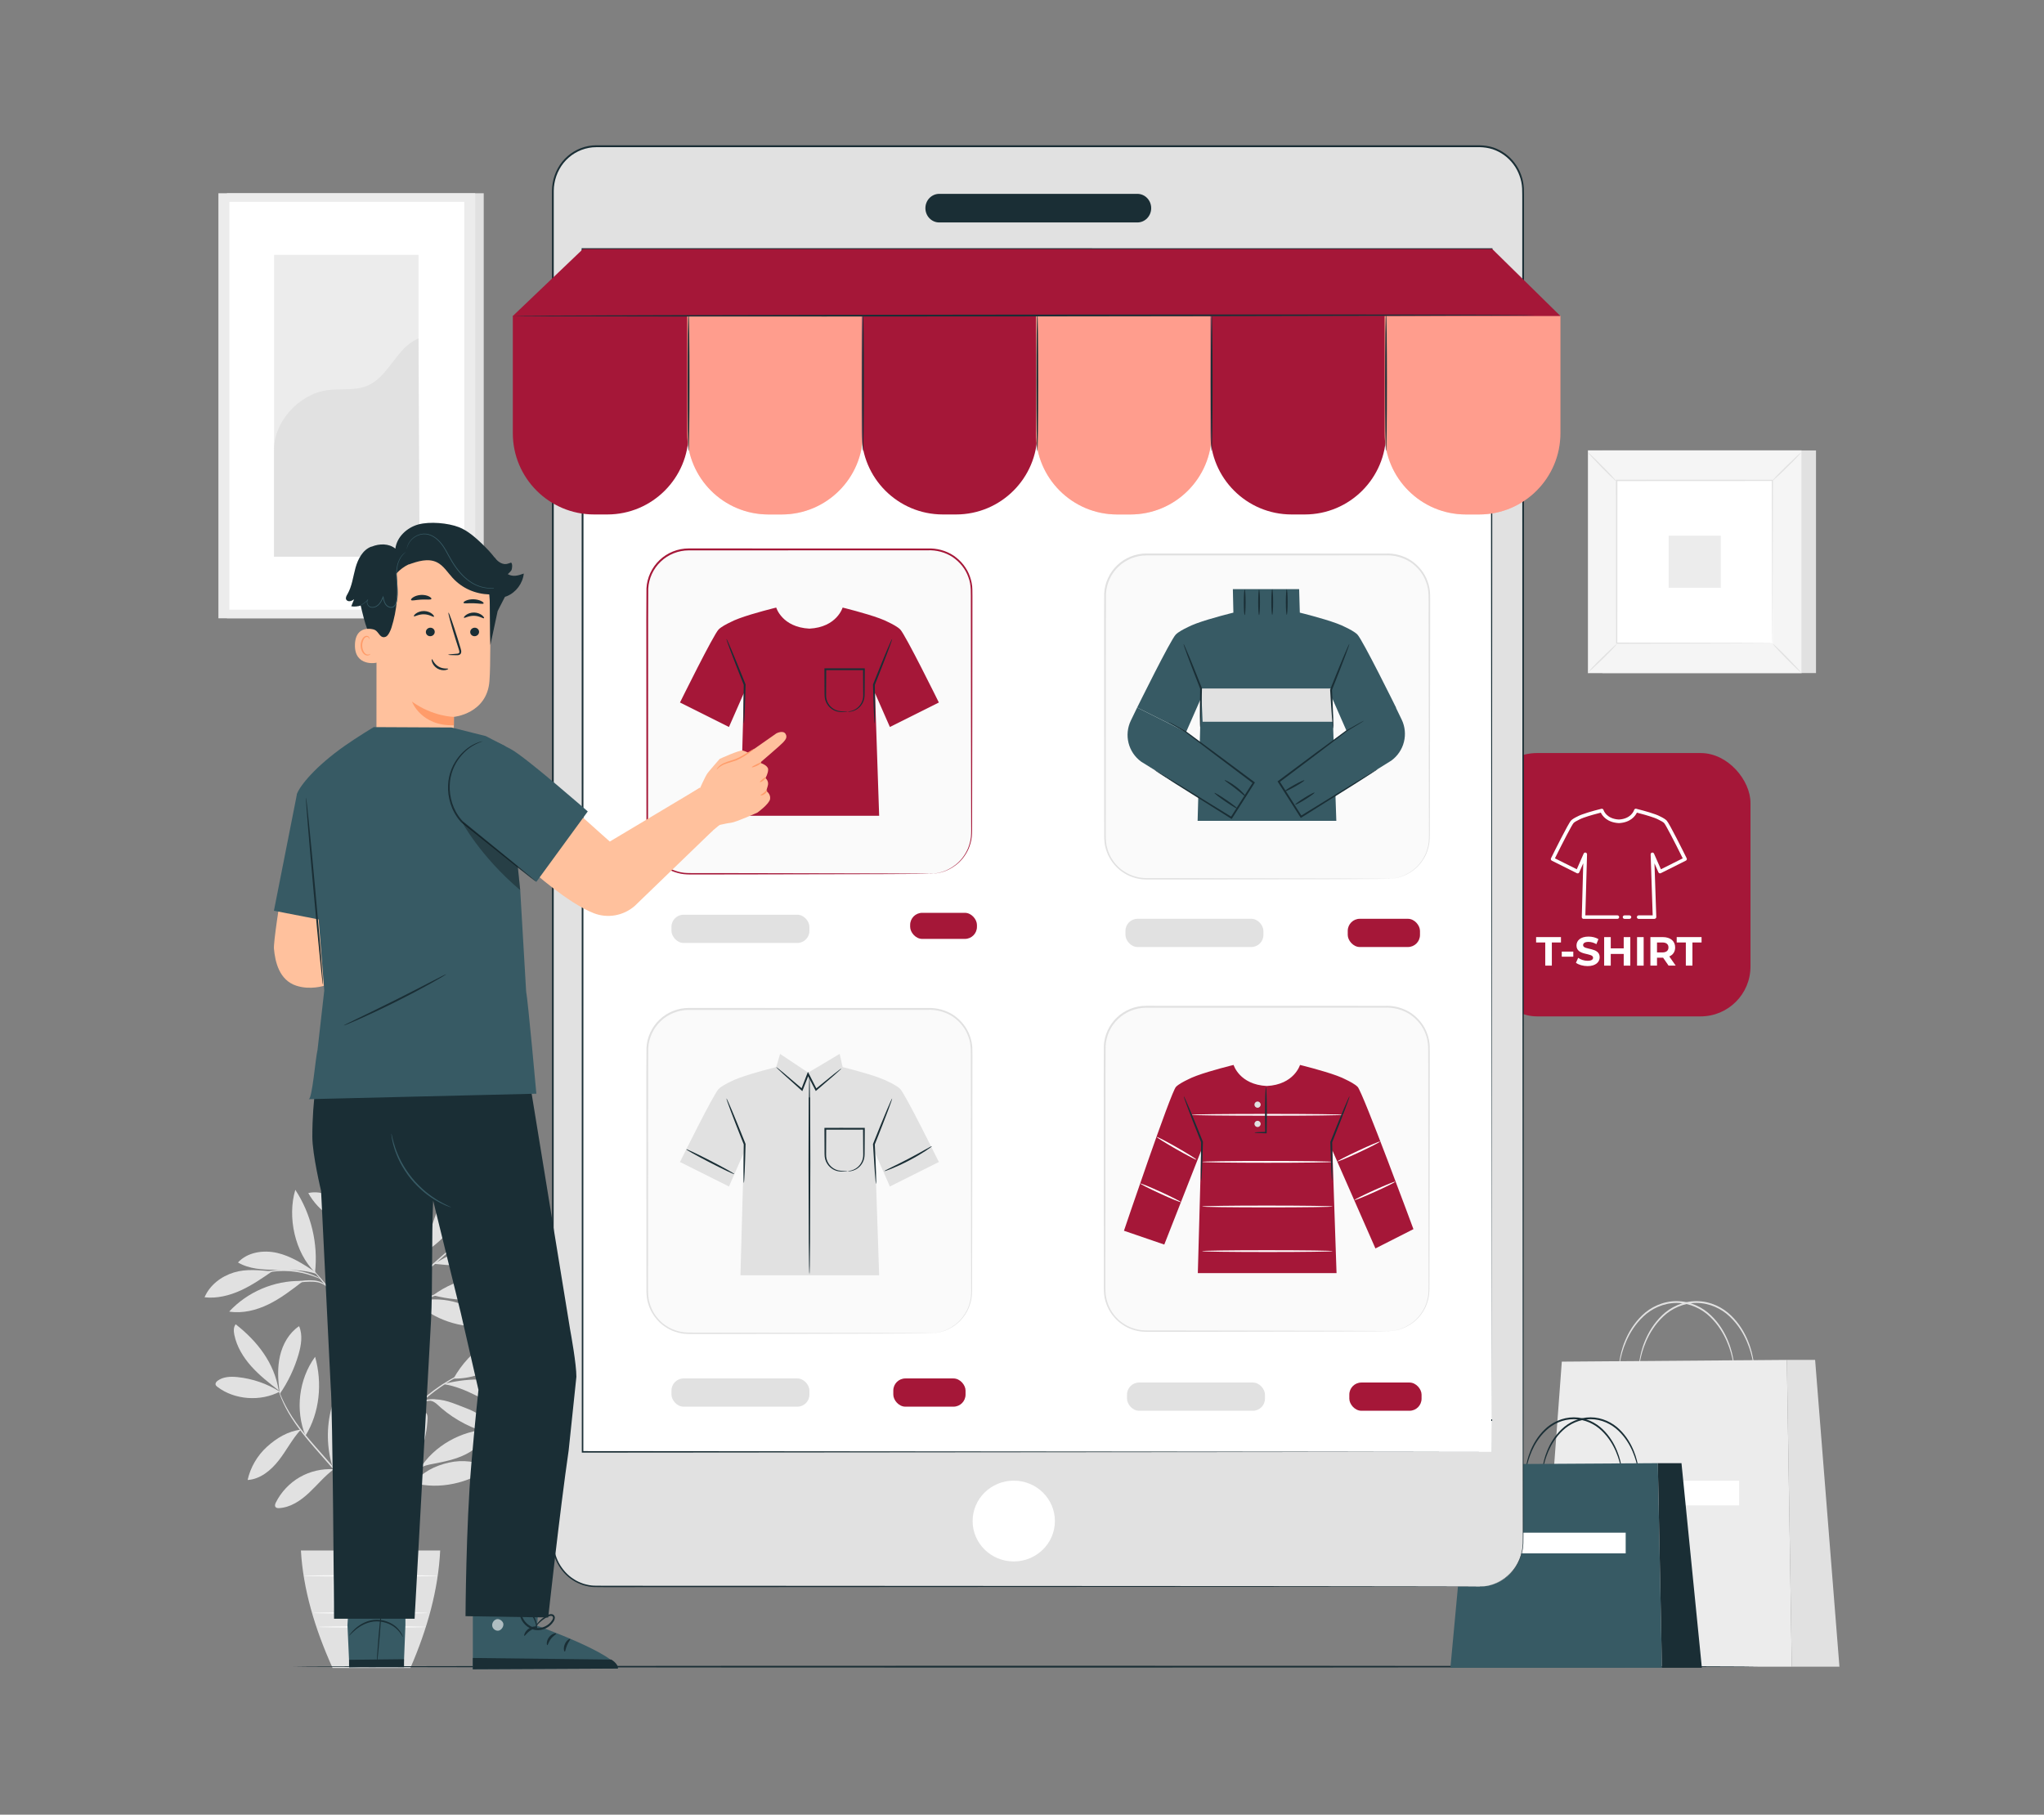 <?xml version="1.0" encoding="UTF-8"?>
<svg xmlns="http://www.w3.org/2000/svg" id="Calque_1" viewBox="0 0 945 839">
  <rect x="0" y="0" width="945" height="839" fill="#808080" stroke="none"/>
  <defs>
    <style>.cls-1{fill:#ff735d;}.cls-1,.cls-2,.cls-3,.cls-4,.cls-5,.cls-6,.cls-7,.cls-8,.cls-9,.cls-10,.cls-11,.cls-12{stroke-width:0px;}.cls-2{fill:#000;}.cls-3{fill:#e1e1e1;}.cls-4{fill:#a51738;}.cls-13{opacity:.6;}.cls-5{fill:#ffc19d;}.cls-6{fill:#f5f5f5;}.cls-14{opacity:.3;}.cls-7{fill:#ff9c6a;}.cls-8{fill:#ececec;}.cls-9{fill:#375a64;}.cls-10{fill:#fff;}.cls-11{fill:#fafafa;}.cls-12{fill:#1a2e35;}</style>
  </defs>
  <path class="cls-3" d="M129.34,643.42c-5.88-3.69-12.61-6.01-19.51-6.72-3.19-.33-6.67-.23-9.23,1.7-.54.41-1.07,1.02-.95,1.69.09.49.51.85.9,1.15,7.94,6.06,19.95,6.82,28.79,2.18"></path>
  <path class="cls-3" d="M128.84,642.87c-4.42-3.45-8.86-6.92-12.6-11.09-3.74-4.17-6.78-9.12-7.9-14.61-.34-1.67-.44-3.57.62-4.89,10.04,7.84,17.93,17.99,19.88,30.59"></path>
  <path class="cls-3" d="M129.24,643.34c-.76-5.5-1.03-11.14.23-16.54,1.26-5.4,4.2-10.57,8.81-13.65,1.74,4.06.99,8.73-.23,12.97-1.89,6.55-4.85,12.79-8.74,18.4"></path>
  <path class="cls-3" d="M139.08,660.99c-5.98.73-11.18,3.88-15.65,7.92-4.46,4.04-7.64,9.49-8.95,15.36,5.86-.36,10.84-4.5,14.44-9.13s6.11-9.72,10.07-14.06"></path>
  <path class="cls-3" d="M141.22,663.81c-4.81-11.86-3.07-26.15,4.46-36.5,3.41,12.11,2.16,25.8-4.46,36.5"></path>
  <path class="cls-3" d="M154.23,679.3c-5.42-.34-10.94.96-15.65,3.67-4.71,2.71-8.6,6.83-11.03,11.69-.33.66-.62,1.5-.18,2.09.38.51,1.13.56,1.77.52,5.26-.34,9.92-3.5,13.76-7.11,3.85-3.6,7.2-7.76,11.44-10.88"></path>
  <path class="cls-3" d="M153.82,678.46c-2.8-8.95-2.97-18.71-.5-27.76.98-3.57,2.62-7.33,5.92-9.01.28-.14.61-.27.91-.16.28.11.44.39.57.66,1.18,2.46,1.52,5.24,1.4,7.96-.12,2.72-.69,5.4-1.25,8.06-1.04,4.93-1.59,10.22-4.3,14.47-.64,1.01-1.21,2.1-1.72,3.18-.51,1.08-.52,1.46-.98,2.32"></path>
  <path class="cls-3" d="M188.26,683.59c-2.55-9.71.16-21.47,6.27-29.43.45-.59,1.05-1.21,1.78-1.15,1.13.1,1.42,1.6,1.37,2.74-.44,9.92-3.75,19.69-9.42,27.84"></path>
  <path class="cls-3" d="M191.36,685.71c11.79,3.07,25.32.09,35.13-7.14-5.81-2.95-12.66-3.79-19.02-2.33-6.35,1.45-12.16,4.3-16.11,9.48"></path>
  <path class="cls-3" d="M193.98,679.25c6.6-10.77,19.26-17.79,31.88-18.43-1.45,5.13-5.67,9.12-10.43,11.53-4.76,2.41-10.07,3.46-15.3,4.48-2.04.4-4.83.83-6.15,2.43"></path>
  <path class="cls-3" d="M188.91,647.89c1.79-6.13,3.59-12.31,4.08-18.67.49-6.36-.42-13.01-3.72-18.47-6.17,11.94-6.79,25.88-.54,37.78"></path>
  <path class="cls-3" d="M209.68,637.39c7.21-13.11,21.93-23.58,36.82-25.05-5.74,14.3-21.41,25.36-36.82,25.05"></path>
  <path class="cls-3" d="M205.14,639.96c10.76,1.64,19.92,8.51,29.98,12.68,2.15.89,4.47,1.6,6.78,1.3,2.31-.3,4.58-1.85,5.1-4.12.43-1.88-.43-3.88-1.78-5.27-1.35-1.38-3.14-2.24-4.92-2.99-10.95-4.56-22.69-4.67-34.23-1.91"></path>
  <path class="cls-3" d="M198.92,647.51c2.44.7,3.27,1.96,5.2,3.6,6.54,5.57,14.39,9.6,22.73,11.68.87.22,2.01.3,2.44-.48.38-.69-.1-1.52-.59-2.13-3.5-4.37-8.48-7.36-13.73-9.32-5.25-1.95-9.79-4.31-16.05-3.8"></path>
  <path class="cls-3" d="M191.89,601.93c8.75,8.17,21.07,12.36,32.98,11.22.54-.05,1.13-.14,1.5-.54.83-.9-.17-2.3-1.13-3.05-9.7-7.56-21.44-10.7-33.35-7.63"></path>
  <path class="cls-3" d="M200.22,598.89c11.56-8.67,27.42-11.29,41.16-6.79-5.18,5.11-12.37,7.86-19.61,8.61-7.24.75-14.49-.05-21.55-1.82"></path>
  <path class="cls-3" d="M196.91,577.94c-.95-9.68-.33-17.32-1.01-27.04-.05-.78-.22-1.71-.95-1.99-1.01-.39-1.86.85-2.19,1.89-2.88,8.96-1.31,19.25,4.13,26.94"></path>
  <path class="cls-3" d="M196.21,579.01c6.56-4.06,11.48-9.36,16.03-15.58,3.17-4.33,5.84-9.52,5.12-14.84-4.45-.09-8.67,2.36-11.57,5.74-2.89,3.38-4.61,7.6-5.9,11.86s-2.18,8.64-3.69,12.82"></path>
  <path class="cls-3" d="M211.97,574.64c14.4-5.32,27.83-13.24,39.46-23.27-4.71-1.9-10.11-.76-14.82,1.14-10.77,4.35-19.56,11.68-24.84,22.02"></path>
  <path class="cls-3" d="M200.64,584.31c7.28.8,14.68,1.31,21.91.11,7.1-1.19,13.82-4,20.45-6.8.55-.23,1.15-.51,1.39-1.06.26-.59-.02-1.31-.5-1.75-.48-.43-1.12-.64-1.74-.82-7.22-2.02-15-1.07-22.1,1.32-7.1,2.39-12.92,5.24-19.41,8.99"></path>
  <path class="cls-3" d="M159.05,602.27c-4.97-10.03-4.65-21.74-.35-32.08,3.02,4.6,3.39,10.47,2.84,15.95-.55,5.48-2.22,11.12-2.33,16.63"></path>
  <path class="cls-3" d="M139.2,592.25c-12.41-.24-24.82,5.05-33.24,14.16,6.19.97,12.57-.62,18.2-3.37,5.63-2.75,10.64-6.61,15.6-10.44"></path>
  <path class="cls-3" d="M125.85,587.79c-6.07-.49-11.91-1.24-17.75.54-5.84,1.79-11.15,5.85-13.53,11.47,5.68.64,11.43-.78,16.64-3.14,5.2-2.36,9.94-5.62,14.64-8.87"></path>
  <path class="cls-3" d="M145.61,587.99c-5.46-3.58-11.07-7.22-17.43-8.7-6.36-1.48-13.73-.39-18.16,4.41,5.15,3.02,11.39,3.38,17.36,3.37s13.28-.07,18.91,1.92"></path>
  <path class="cls-3" d="M145.65,588.28c-9.34-9.17-12.87-25.63-9.12-38.17,7.34,11.15,10.62,24.9,9.12,38.17"></path>
  <path class="cls-3" d="M171.31,562.31c1.76-4.09,3-8.39,4.58-12.56,1.58-4.17,3.54-8.27,6.53-11.57,2.98-3.31,7.11-5.77,11.56-5.99-2.79,12.61-11.16,23.88-22.44,30.19"></path>
  <path class="cls-3" d="M166.67,567.72c-2.91-4.01-6.28-9.45-10.23-12.45-3.95-2.99-9.1-4.8-13.92-3.66,4.9,8.77,14.17,14.95,24.15,16.1"></path>
  <path class="cls-3" d="M167.6,562.64c-1.91-4.85-3.83-9.76-4.61-14.91-.77-5.16-.3-10.67,2.33-15.16,5.12,9.69,6.77,20.08,2.53,30.19"></path>
  <path class="cls-3" d="M171.36,532.56c2.9-9.6,11.7-16.67,21.19-19.92,1.2-.41,2.47-.75,3.71-.56,1.25.19,2.48,1.05,2.74,2.29.35,1.63-1,3.1-2.27,4.18-7.39,6.32-16.08,11.12-25.37,14.01"></path>
  <path class="cls-3" d="M171.47,524.71c.37-6.19.76-12.47,2.77-18.34,2.01-5.87,5.9-11.37,11.54-13.94.96,6.25-1.8,12.47-5.13,17.86-3.33,5.38-7.34,10.46-9.34,16.46"></path>
  <path class="cls-3" d="M171.31,528.97c-2.4-7-2.65-15.89-6.84-21.98-2.93-4.26-7.62-7.17-10.14-11.68-1.68,4.22-1.16,9.07.59,13.26,1.75,4.18,4.65,7.79,7.75,11.1,3.1,3.31,5.76,5.8,8.64,9.31"></path>
  <path class="cls-3" d="M171.36,735.06c-.19,0-.35-46.68-.36-104.26-.01-57.6.13-104.27.31-104.27s.35,46.67.36,104.27c.01,57.58-.13,104.26-.31,104.26Z"></path>
  <path class="cls-3" d="M212.16,595.22s-.61.28-1.76.66c-1.26.43-2.88.97-4.83,1.63-4.07,1.39-9.67,3.4-15.74,5.89-6.01,2.58-11.68,4.67-14.91,7.47-1.61,1.38-2.54,2.88-3,3.96-.46,1.1-.55,1.77-.61,1.75-.02,0-.02-.17.02-.49.05-.31.13-.78.34-1.36.39-1.15,1.29-2.75,2.92-4.23,1.62-1.48,3.88-2.81,6.47-4.02,2.59-1.21,5.46-2.47,8.5-3.72,6.09-2.5,11.73-4.44,15.85-5.71,2.06-.64,3.74-1.12,4.9-1.43,1.17-.3,1.82-.45,1.83-.41Z"></path>
  <path class="cls-3" d="M225.53,562.37s-.15.2-.49.53c-.4.37-.89.84-1.5,1.41-1.39,1.26-3.28,2.98-5.59,5.08-4.83,4.3-11.38,10.13-18.61,16.57-7.27,6.47-13.55,12.65-17.9,17.3-2.18,2.32-3.89,4.25-5.07,5.59-.55.62-.99,1.13-1.35,1.54-.31.35-.49.53-.51.51-.02-.01.12-.22.4-.6.28-.38.69-.93,1.26-1.63,1.11-1.4,2.78-3.38,4.92-5.75,4.27-4.75,10.52-11,17.8-17.48,7.29-6.45,13.93-12.25,18.75-16.43,2.37-2.03,4.31-3.7,5.73-4.92.64-.53,1.16-.96,1.58-1.31.37-.29.57-.44.58-.42Z"></path>
  <path class="cls-3" d="M191.49,592.54c-.19-.08,1.33-3.59,2.84-8.02,1.53-4.43,2.24-8.17,2.44-8.14.18.02-.25,3.87-1.8,8.36-.76,2.24-1.6,4.21-2.26,5.61-.66,1.4-1.14,2.23-1.22,2.2Z"></path>
  <path class="cls-3" d="M171.4,620.79s-.43-.44-1.12-1.3c-.76-.97-1.72-2.21-2.87-3.68-2.41-3.11-5.74-7.41-9.47-12.12-3.74-4.71-7.17-8.93-9.65-11.98-1.17-1.45-2.15-2.67-2.93-3.63-.68-.86-1.05-1.35-1.01-1.39.04-.03.46.4,1.21,1.21.75.81,1.81,2,3.1,3.49,2.58,2.98,6.08,7.15,9.82,11.87,3.74,4.71,7.01,9.06,9.33,12.25,1.16,1.59,2.08,2.9,2.7,3.81.62.91.95,1.43.91,1.46Z"></path>
  <path class="cls-3" d="M162.46,609.31c-.11.12-2.5-2.71-3.75-7.02-.92-3.03-.96-5.81-.85-7.07l.3.02c-.13.54-.23.83-.28.82-.05,0-.06-.31-.01-.87l.3.02c.11,1.26.3,3.94,1.2,6.88,1.21,4.17,3.28,7.09,3.1,7.21Z"></path>
  <path class="cls-3" d="M150.91,594.78c-.09.09-.85-.87-2.62-1.52-1.75-.68-4.38-.82-7.26-.58-2.89.21-5.47.73-7.32,1.18-1.85.46-2.98.82-3.01.72-.03-.08,1.04-.6,2.88-1.18,1.84-.58,4.45-1.18,7.39-1.39,2.92-.25,5.69-.03,7.49.81,1.83.81,2.5,1.95,2.44,1.96Z"></path>
  <path class="cls-3" d="M148.17,591.26c-.05.1-1.52-.61-4.01-1.46-2.48-.85-6.01-1.75-10-2.06-3.99-.3-7.62.05-10.2.52-2.58.46-4.15.95-4.18.84-.01-.04.36-.2,1.06-.45.7-.26,1.73-.56,3.03-.85,2.59-.59,6.28-1.03,10.34-.72,4.06.32,7.64,1.3,10.11,2.28,1.24.49,2.21.94,2.86,1.3.65.35,1,.57.98.61Z"></path>
  <path class="cls-3" d="M171.31,576.37c-.18.05-1.49-4.5-2.92-10.15-1.43-5.66-2.45-10.28-2.27-10.32.18-.05,1.49,4.5,2.92,10.16,1.43,5.65,2.45,10.27,2.27,10.32Z"></path>
  <path class="cls-3" d="M171.5,576.37c-.2.07-1.04-2.97-3.24-6.08-2.14-3.17-4.87-4.76-4.77-4.92.04-.07.79.21,1.84.95,1.05.73,2.36,1.98,3.48,3.58,2.28,3.23,2.85,6.46,2.69,6.47Z"></path>
  <path class="cls-3" d="M171.36,710.18c-.07.01-.21-1.12-.74-3.1-.52-1.98-1.5-4.79-3.12-8.08-3.23-6.59-9.09-14.95-16.55-23.32-3.7-4.22-7.28-8.21-10.32-12.02-3.05-3.81-5.55-7.44-7.38-10.65-1.83-3.21-3.03-5.96-3.73-7.9-.34-.97-.59-1.73-.73-2.26-.15-.52-.21-.8-.19-.81.06-.02.4,1.07,1.17,2.97.77,1.9,2.02,4.6,3.89,7.75,1.87,3.16,4.39,6.73,7.45,10.5,3.06,3.77,6.65,7.74,10.35,11.96,7.48,8.39,13.33,16.86,16.47,23.56,1.58,3.34,2.5,6.21,2.94,8.23.22,1.01.36,1.8.41,2.34.07.54.09.82.07.83Z"></path>
  <path class="cls-3" d="M208.23,668.54s-.68.41-1.93,1.08c-1.24.7-3,1.77-5.01,3.31-2.01,1.54-4.27,3.57-6.58,6-2.31,2.44-4.69,5.27-7.12,8.31-4.86,6.09-9.4,11.48-12.12,15.79-1.38,2.13-2.38,3.93-3.04,5.2-.66,1.26-1.01,1.97-1.06,1.95-.02,0,.04-.2.18-.55.14-.35.34-.87.65-1.51.59-1.3,1.53-3.15,2.87-5.34,2.64-4.41,7.15-9.87,11.99-15.95,2.43-3.04,4.84-5.88,7.2-8.32,2.36-2.43,4.67-4.44,6.74-5.95,2.07-1.51,3.89-2.53,5.18-3.16.64-.32,1.16-.52,1.51-.67.35-.14.54-.21.55-.18Z"></path>
  <path class="cls-3" d="M208.95,682.05c0,.1-1.56.29-4.08.59-2.52.33-6.02.75-9.69,1.91-3.65,1.19-6.69,3-8.67,4.55-2,1.54-2.94,2.82-3.03,2.75-.03-.02.16-.37.6-.94.44-.57,1.15-1.34,2.13-2.18,1.95-1.68,5.01-3.6,8.77-4.82,3.76-1.19,7.31-1.53,9.84-1.74,2.55-.18,4.12-.21,4.13-.12Z"></path>
  <path class="cls-3" d="M184.67,690.36c-.21-.12,1.63-2.93,3.06-6.71,1.34-3.82,1.65-7.16,1.89-7.12.09.01.08.85-.07,2.19-.16,1.34-.48,3.2-1.19,5.16-.71,1.96-1.65,3.59-2.37,4.73-.73,1.14-1.25,1.8-1.32,1.75Z"></path>
  <path class="cls-3" d="M220.17,632.27s-.22.14-.65.35c-.51.23-1.14.52-1.92.87-.84.36-1.86.82-3.01,1.42-1.15.6-2.5,1.21-3.9,2.05-.71.4-1.46.83-2.23,1.27-.77.44-1.54.97-2.35,1.48-1.64,1-3.29,2.22-5.04,3.48-3.44,2.61-7.05,5.7-10.53,9.26-3.45,3.6-6.41,7.32-8.9,10.84-1.19,1.8-2.36,3.48-3.3,5.16-.48.83-.98,1.61-1.4,2.4-.41.79-.81,1.54-1.19,2.27-.79,1.43-1.36,2.8-1.92,3.97-.57,1.17-.99,2.2-1.32,3.06-.33.79-.59,1.43-.81,1.95-.19.44-.3.67-.32.66-.02,0,.05-.25.2-.71.18-.53.41-1.19.69-2,.29-.87.68-1.92,1.22-3.11.52-1.19,1.06-2.58,1.84-4.03.37-.74.76-1.5,1.16-2.3.41-.8.9-1.59,1.37-2.43.93-1.7,2.09-3.41,3.27-5.23,2.48-3.57,5.45-7.33,8.92-10.96,3.51-3.59,7.16-6.69,10.64-9.29,1.78-1.25,3.45-2.47,5.11-3.45.83-.5,1.6-1.02,2.39-1.46.79-.43,1.54-.84,2.26-1.24,1.42-.82,2.79-1.41,3.97-1.97,1.17-.58,2.21-1,3.07-1.32.8-.31,1.45-.56,1.97-.76.45-.17.7-.24.7-.22Z"></path>
  <path class="cls-3" d="M190.99,651.82c-.06,0,.27-1.14,1.6-2.39,1.31-1.24,3.69-2.4,6.46-2.48,2.77-.07,5.16.7,6.8,1.33,1.65.65,2.6,1.17,2.57,1.25-.04.09-1.06-.28-2.73-.8-1.66-.51-4-1.18-6.62-1.11-2.61.08-4.87,1.09-6.17,2.17-1.34,1.08-1.81,2.09-1.92,2.03Z"></path>
  <path class="cls-3" d="M186.63,656.32c-.19-.1,1.46-2.52,1.84-5.97.43-3.45-.62-6.18-.41-6.23.07-.03.44.6.76,1.74.32,1.13.53,2.78.32,4.57-.21,1.8-.8,3.35-1.37,4.38-.57,1.03-1.07,1.56-1.14,1.52Z"></path>
  <path class="cls-3" d="M139.12,716.87c1.01,17.84,6.38,35.99,14.65,54.33h35.96c7.89-18.16,12.89-36.28,13.78-54.33h-64.39Z"></path>
  <path class="cls-11" d="M197.68,745.74c0,.19-11.84.34-26.44.34s-26.44-.15-26.44-.34,11.84-.34,26.44-.34,26.44.15,26.44.34Z"></path>
  <path class="cls-11" d="M196.88,752.2c0,.19-11.1.34-24.79.34s-24.79-.15-24.79-.34,11.1-.34,24.79-.34,24.79.15,24.79.34Z"></path>
  <path class="cls-11" d="M154.35,728.58c.19,0,.34,3.71.34,8.28s-.15,8.28-.34,8.28-.34-3.71-.34-8.28.15-8.28.34-8.28Z"></path>
  <path class="cls-11" d="M173.62,728.58c.19,0,.34,3.84.34,8.58s-.15,8.58-.34,8.58-.34-3.84-.34-8.58.15-8.58.34-8.58Z"></path>
  <path class="cls-11" d="M191.71,728.44c.19,0,.34,3.92.34,8.75s-.15,8.75-.34,8.75-.34-3.92-.34-8.75.15-8.75.34-8.75Z"></path>
  <path class="cls-11" d="M202.37,728.58c0,.19-13.89.34-31.01.34s-31.02-.15-31.02-.34,13.88-.34,31.02-.34,31.01.15,31.01.34Z"></path>
  <path class="cls-3" d="M801.79,632.84c-.09,0-.18-1.24-.61-3.45-.44-2.2-1.16-5.4-2.76-9.08-1.57-3.67-4.03-7.88-7.85-11.52-3.76-3.64-9.3-6.36-15.39-6.38-6.09-.02-11.64,2.66-15.43,6.28-3.85,3.62-6.32,7.82-7.91,11.49-1.62,3.68-2.35,6.87-2.79,9.07-.44,2.21-.53,3.46-.62,3.45-.03,0-.02-.32.02-.91.03-.6.11-1.47.28-2.59.35-2.23,1-5.49,2.57-9.25,1.54-3.75,4-8.07,7.92-11.82,3.86-3.76,9.63-6.59,15.97-6.56,6.33.02,12.08,2.88,15.92,6.66,3.91,3.77,6.35,8.1,7.87,11.86,1.55,3.77,2.19,7.02,2.53,9.26.17,1.12.24,2,.27,2.6.04.6.04.91.01.91Z"></path>
  <path class="cls-3" d="M811,632.84c-.09,0-.18-1.24-.61-3.45-.44-2.2-1.16-5.4-2.76-9.08-1.57-3.67-4.03-7.88-7.85-11.52-3.76-3.64-9.3-6.36-15.39-6.38-6.09-.02-11.64,2.66-15.43,6.28-3.85,3.62-6.32,7.82-7.91,11.49-1.62,3.68-2.35,6.87-2.79,9.07-.44,2.21-.53,3.46-.62,3.45-.03,0-.02-.32.02-.91.03-.6.11-1.47.28-2.59.35-2.23,1-5.49,2.57-9.25,1.54-3.75,4-8.07,7.92-11.82,3.86-3.76,9.63-6.59,15.97-6.56,6.33.02,12.08,2.88,15.92,6.66,3.91,3.77,6.35,8.1,7.87,11.86,1.55,3.77,2.19,7.02,2.53,9.26.17,1.12.24,2,.27,2.6.04.6.04.91.01.91Z"></path>
  <polygon class="cls-8" points="722.07 629.55 826.11 628.75 828.39 770.58 711.63 770.58 722.07 629.55"></polygon>
  <polygon class="cls-3" points="826.11 628.75 839.18 628.75 850.42 770.58 828.39 770.58 826.11 628.75"></polygon>
  <rect class="cls-10" x="735.95" y="684.59" width="68.12" height="11.41"></rect>
  <rect class="cls-3" x="104.92" y="89.35" width="118.72" height="196.52"></rect>
  <rect class="cls-8" x="100.98" y="89.35" width="118.72" height="196.52"></rect>
  <rect class="cls-10" x="106.03" y="93.33" width="108.61" height="188.55"></rect>
  <rect class="cls-8" x="126.71" y="117.84" width="66.79" height="139.55"></rect>
  <path class="cls-3" d="M126.71,208c-.15-13.04,11.57-25.76,24.48-27.58,6.16-.87,12.7.35,18.45-2,10.27-4.21,13.53-17.85,23.86-21.9l.47,100.86h-67.26v-49.38Z"></path>
  <rect class="cls-3" x="740.84" y="208.26" width="98.75" height="102.93"></rect>
  <rect class="cls-6" x="734.15" y="208.26" width="98.74" height="102.93"></rect>
  <path class="cls-3" d="M832.93,311.22h-98.81v-102.99h98.81v102.99ZM734.18,311.16h98.68v-102.87h-98.68v102.87Z"></path>
  <rect class="cls-10" x="747.43" y="222.09" width="72.2" height="75.26"></rect>
  <path class="cls-3" d="M747.43,297.85c.06.07-.63.85-1.78,2.07-1.15,1.22-2.77,2.86-4.59,4.65-1.82,1.79-3.49,3.38-4.72,4.51-1.23,1.13-2.02,1.8-2.09,1.74-.06-.06.62-.85,1.77-2.06,1.15-1.22,2.78-2.87,4.6-4.66,1.82-1.79,3.49-3.39,4.73-4.52,1.23-1.13,2.02-1.8,2.08-1.73Z"></path>
  <path class="cls-3" d="M819.62,297.67c.07-.06.85.63,2.07,1.78,1.22,1.15,2.86,2.77,4.65,4.59,1.79,1.82,3.38,3.49,4.51,4.72,1.13,1.23,1.8,2.02,1.74,2.09-.06.06-.85-.62-2.06-1.77-1.22-1.15-2.87-2.78-4.66-4.6-1.79-1.82-3.39-3.49-4.52-4.73-1.13-1.23-1.8-2.02-1.73-2.08Z"></path>
  <path class="cls-3" d="M819.43,222.29c-.06-.07.63-.85,1.78-2.07,1.15-1.22,2.77-2.86,4.59-4.65,1.82-1.79,3.49-3.38,4.72-4.52,1.23-1.13,2.02-1.8,2.09-1.74.06.06-.62.85-1.77,2.06-1.15,1.22-2.78,2.87-4.6,4.66-1.82,1.79-3.49,3.39-4.73,4.52-1.23,1.13-2.02,1.8-2.08,1.73Z"></path>
  <path class="cls-3" d="M747.23,222.48c-.07.06-.85-.63-2.07-1.78s-2.86-2.77-4.65-4.59c-1.79-1.82-3.38-3.49-4.51-4.72-1.13-1.23-1.8-2.02-1.74-2.09.06-.06.85.62,2.06,1.77,1.22,1.15,2.87,2.78,4.66,4.6,1.79,1.82,3.39,3.49,4.52,4.73s1.8,2.02,1.73,2.08Z"></path>
  <path class="cls-3" d="M819.43,297.35s-.01-.13-.02-.37c0-.26,0-.6-.02-1.05,0-.94-.02-2.3-.03-4.06-.02-3.57-.04-8.75-.07-15.34-.03-13.18-.08-31.96-.14-54.44l.28.28c-21.02.01-45.7.03-71.99.04h0l.32-.32c-.02,27.62-.03,53.46-.04,75.26l-.27-.27c21.57.06,39.54.11,52.13.14,6.29.03,11.24.06,14.64.07,1.68.01,2.97.02,3.87.03.43,0,.76.01,1,.02.23,0,.34.01.35.02,0,0-.1.01-.32.02-.24,0-.56,0-.97.02-.89,0-2.16.02-3.82.03-3.39.02-8.32.04-14.58.07-12.64.03-30.66.08-52.31.14h-.27s0-.27,0-.27c-.01-21.79-.03-47.64-.05-75.26v-.32s.32,0,.32,0h0c26.29.01,50.97.03,71.99.04h.28v.28c-.06,22.56-.11,41.4-.14,54.62-.03,6.56-.06,11.72-.07,15.28-.01,1.74-.02,3.08-.03,4.01,0,.44-.01.77-.02,1.02,0,.23-.01.34-.02.33Z"></path>
  <rect class="cls-8" x="771.48" y="247.68" width="24.09" height="24.09"></rect>
  <path class="cls-12" d="M812.68,770.58c0,.23-151.62.42-338.61.42s-338.64-.19-338.64-.42,151.59-.42,338.64-.42,338.61.19,338.61.42Z"></path>
  <rect class="cls-4" x="687.55" y="348.17" width="121.75" height="121.75" rx="23.03" ry="23.03"></rect>
  <path class="cls-10" d="M764.93,424.84h-7.34c-.45,0-.81-.36-.81-.81s.36-.81.81-.81h6.5l-.95-28.2c-.01-.39.25-.73.63-.82.39-.09.77.11.93.47l3.18,7.24,10.1-5.05c-3.72-7.52-7.91-15.62-8.63-16.34-.43-.43-1.38-1-2.67-1.61-.44-.24-1.02-.49-1.76-.77-2.73-1.01-6.6-2.02-8.14-2.42-.7,1.45-2.84,4.56-8.3,4.84-5.52-.28-7.68-3.39-8.38-4.84-1.54.39-5.39,1.4-8.02,2.37,0,0-.02,0-.03.01-.85.32-1.43.57-1.82.78-1.34.63-2.29,1.21-2.71,1.63-.72.73-4.91,8.82-8.63,16.34l10.1,5.05,3.18-7.24c.16-.36.55-.56.92-.47.38.09.65.43.64.82l-.78,28.2h14.82c.45,0,.81.36.81.81s-.36.81-.81.81h-15.66c-.22,0-.43-.09-.58-.25-.15-.16-.24-.37-.23-.59l.69-24.88-1.85,4.21c-.09.2-.26.36-.47.44-.21.08-.44.06-.64-.04l-11.59-5.8c-.4-.2-.56-.69-.37-1.09,1.33-2.7,8.05-16.25,9.3-17.5.57-.57,1.62-1.22,3.12-1.93.42-.23,1.06-.51,1.89-.82,3.56-1.32,8.78-2.59,9-2.64.43-.1.85.15.97.56.05.16,1.32,4.11,7.12,4.4,5.77-.3,7.03-4.36,7.04-4.41.12-.42.54-.67.97-.56.22.05,5.45,1.33,8.87,2.59h0s.06.02.09.03c.87.33,1.5.6,1.97.86,1.46.69,2.51,1.34,3.09,1.91,1.25,1.25,7.96,14.8,9.3,17.5.2.4.03.89-.37,1.09l-11.59,5.8c-.2.1-.43.11-.64.04-.21-.08-.38-.23-.47-.44l-1.82-4.15.84,24.81c0,.22-.07.43-.23.59-.15.16-.36.25-.59.25Z"></path>
  <path class="cls-10" d="M753.37,424.84h-2.31c-.45,0-.81-.36-.81-.81s.36-.81.81-.81h2.31c.45,0,.81.36.81.81s-.36.81-.81.81Z"></path>
  <path class="cls-10" d="M714.41,435.75h-4.22v-2.49h11.49v2.49h-4.22v10.7h-3.05v-10.7Z"></path>
  <path class="cls-10" d="M722.05,439.97h5.33v2.35h-5.33v-2.35Z"></path>
  <path class="cls-10" d="M728.6,445.15l1.04-2.3c1.11.81,2.77,1.37,4.35,1.37,1.81,0,2.54-.6,2.54-1.41,0-2.47-7.67-.77-7.67-5.67,0-2.24,1.81-4.11,5.56-4.11,1.66,0,3.35.4,4.58,1.17l-.94,2.32c-1.22-.7-2.49-1.04-3.65-1.04-1.81,0-2.5.68-2.5,1.51,0,2.43,7.67.75,7.67,5.59,0,2.2-1.83,4.09-5.59,4.09-2.09,0-4.2-.62-5.37-1.53Z"></path>
  <path class="cls-10" d="M753.74,433.27v13.19h-3.05v-5.41h-5.99v5.41h-3.05v-13.19h3.05v5.2h5.99v-5.2h3.05Z"></path>
  <path class="cls-10" d="M756.86,433.27h3.05v13.19h-3.05v-13.19Z"></path>
  <path class="cls-10" d="M771.43,446.45l-2.54-3.67h-2.81v3.67h-3.05v-13.19h5.71c3.52,0,5.73,1.83,5.73,4.79,0,1.98-1,3.43-2.71,4.16l2.96,4.24h-3.28ZM768.57,435.75h-2.49v4.6h2.49c1.87,0,2.81-.87,2.81-2.3s-.94-2.3-2.81-2.3Z"></path>
  <path class="cls-10" d="M779.41,435.75h-4.22v-2.49h11.49v2.49h-4.22v10.7h-3.05v-10.7Z"></path>
  <path class="cls-12" d="M749.94,681.57c-.22.05-.24-4.27-2.87-10.48-1.32-3.07-3.38-6.59-6.58-9.62-3.15-3.04-7.77-5.31-12.84-5.32-5.08-.02-9.72,2.21-12.88,5.24-3.22,3.02-5.29,6.53-6.62,9.59-2.65,6.2-2.69,10.52-2.9,10.47-.03,0-.03-.26,0-.76.02-.5.08-1.24.22-2.18.28-1.87.82-4.6,2.13-7.76,1.28-3.15,3.34-6.77,6.64-9.93,3.24-3.16,8.09-5.54,13.42-5.52,5.32.01,10.16,2.43,13.38,5.6,3.28,3.17,5.32,6.81,6.59,9.96,1.3,3.16,1.83,5.9,2.1,7.77.14.94.2,1.68.21,2.18.03.5.03.76,0,.76Z"></path>
  <path class="cls-12" d="M757.66,681.57c-.22.05-.24-4.27-2.87-10.48-1.32-3.07-3.38-6.59-6.58-9.62-3.15-3.04-7.77-5.31-12.84-5.32-5.08-.02-9.72,2.21-12.88,5.24-3.22,3.02-5.29,6.53-6.62,9.59-2.65,6.2-2.69,10.52-2.9,10.47-.03,0-.03-.26,0-.76.02-.5.08-1.24.22-2.18.28-1.87.82-4.6,2.13-7.76,1.28-3.15,3.34-6.77,6.64-9.93,3.24-3.16,8.09-5.54,13.42-5.52,5.32.01,10.16,2.43,13.38,5.6,3.28,3.17,5.32,6.81,6.59,9.96,1.3,3.16,1.83,5.9,2.1,7.77.14.94.2,1.68.21,2.18.03.5.03.76,0,.76Z"></path>
  <polygon class="cls-9" points="679.31 677.02 766.46 676.49 768.36 771.1 670.56 771.1 679.31 677.02"></polygon>
  <polygon class="cls-12" points="766.46 676.49 777.4 676.49 786.82 771.1 768.36 771.1 766.46 676.49"></polygon>
  <rect class="cls-10" x="694.54" y="708.63" width="57.06" height="9.56"></rect>
  <path class="cls-3" d="M684.15,733.54h-408.53c-11.06,0-20.02-9.27-20.02-20.71V88.37c0-11.44,8.96-20.71,20.02-20.71h408.53c11.06,0,20.02,9.27,20.02,20.71v624.47c0,11.44-8.96,20.71-20.02,20.71Z"></path>
  <path class="cls-12" d="M684.15,733.54s.48-.04,1.42-.1c.47,0,1.06-.1,1.75-.22.7-.08,1.49-.31,2.39-.56,1.77-.56,3.95-1.48,6.15-3.16,2.18-1.68,4.47-4.06,6.04-7.36.84-1.62,1.39-3.48,1.8-5.47.39-2,.35-4.15.35-6.41,0-4.51-.01-9.44-.02-14.78-.01-10.69-.02-23.01-.04-36.89-.03-55.52-.08-135.84-.13-235.09-.02-49.63-.03-103.99-.05-162.34,0-29.18-.01-59.36-.02-90.44,0-15.54,0-31.31,0-47.3,0-7.99,0-16.04,0-24.14-.03-4.04.06-8.14-.06-12.16-.11-2-.49-3.99-1.2-5.86-.68-1.88-1.61-3.69-2.84-5.29-2.38-3.25-5.8-5.71-9.64-6.99-1.93-.6-3.95-.9-5.98-.94-2.07,0-4.14,0-6.22,0-8.3,0-16.65,0-25.05,0-16.8,0-33.79,0-50.97,0-34.35,0-69.42,0-105.12.01-71.4,0-145.33,0-221.05,0-4.64,0-9.22,1.75-12.7,4.8-3.51,3.03-5.82,7.33-6.62,11.86-.45,2.26-.3,4.6-.33,6.96v7.04c0,4.69,0,9.37,0,14.05,0,18.7,0,37.28,0,55.72,0,36.88,0,73.22,0,108.93,0,71.42-.02,140.31-.02,205.93-.01,65.62-.03,127.98-.04,186.35,0,14.59,0,28.93-.01,43.01.01,3.47.85,6.91,2.45,9.94,1.65,2.99,3.97,5.65,6.86,7.45,1.4.97,2.99,1.61,4.57,2.18,1.62.45,3.28.84,4.97.86,3.39.09,6.81.03,10.19.05,27.09,0,53.09.02,77.9.03,99.25.06,179.57.1,235.08.13,27.75.03,49.3.06,63.91.08,7.3.02,12.87.03,16.62.04,3.74.01,5.66.04,5.66.04,0,0-1.92.03-5.66.04-3.75,0-9.32.02-16.62.04-14.62.02-36.16.04-63.91.08-55.51.03-135.83.08-235.08.13-24.81,0-50.81.02-77.9.03-3.39-.02-6.78.05-10.22-.04-1.74-.02-3.46-.42-5.14-.89-1.64-.59-3.28-1.26-4.73-2.25-2.99-1.86-5.38-4.6-7.09-7.7-1.66-3.13-2.52-6.69-2.54-10.26,0-14.08,0-28.42-.01-43.01-.01-58.36-.03-120.72-.04-186.35,0-65.63-.02-134.51-.02-205.93,0-35.71,0-72.05,0-108.93,0-18.44,0-37.02,0-55.72,0-4.67,0-9.36,0-14.05v-7.04c.03-2.33-.12-4.73.34-7.11.84-4.72,3.24-9.19,6.9-12.35,3.62-3.18,8.41-5.01,13.26-5.01,75.72,0,149.65,0,221.05,0,35.7,0,70.77,0,105.12.01,17.17,0,34.17,0,50.97,0,8.4,0,16.75,0,25.05,0,2.08,0,4.15,0,6.22,0,2.11.03,4.21.35,6.22.98,3.99,1.34,7.55,3.9,10.02,7.27,1.27,1.66,2.24,3.53,2.94,5.49.73,1.95,1.13,4.02,1.24,6.08.12,4.12.03,8.15.06,12.21,0,8.1,0,16.14,0,24.14,0,15.98,0,31.75,0,47.3,0,31.08-.01,61.26-.02,90.44-.02,58.36-.04,112.72-.05,162.34-.06,99.25-.1,179.57-.13,235.09-.01,13.88-.03,26.2-.04,36.89,0,5.34-.01,10.27-.02,14.78,0,2.25.03,4.42-.37,6.44-.42,2-.98,3.88-1.83,5.51-1.6,3.31-3.92,5.71-6.12,7.38-2.23,1.68-4.42,2.59-6.21,3.14-.91.24-1.7.46-2.41.54-.7.11-1.28.2-1.76.2-.95.04-1.43.05-1.43.05Z"></path>
  <path class="cls-10" d="M487.71,703.25c0,10.32-8.52,18.68-19.02,18.68s-19.02-8.36-19.02-18.68,8.52-18.68,19.02-18.68,19.02,8.36,19.02,18.68Z"></path>
  <path class="cls-12" d="M525.84,102.85h-91.61c-3.53,0-6.39-2.96-6.39-6.61h0c0-3.65,2.86-6.61,6.39-6.61h91.61c3.53,0,6.39,2.96,6.39,6.61h0c0,3.65-2.86,6.61-6.39,6.61Z"></path>
  <rect class="cls-10" x="269.35" y="115.16" width="420.28" height="556.09"></rect>
  <path class="cls-12" d="M689.64,671.26c0-3.37-.16-226.5-.38-556.09l.38.38c-125.98.01-269.1.03-420.24.04h-.05l.42-.42c-.03,206.98-.05,398.9-.08,556.09l-.35-.35c254.25.21,417.4.35,420.28.35-2.88,0-166.04.14-420.28.35h-.35s0-.35,0-.35c-.02-157.19-.05-349.11-.08-556.09v-.42h.47c151.14.01,294.26.03,420.24.04h.38s0,.38,0,.38c-.23,329.59-.38,552.73-.38,556.09Z"></path>
  <path class="cls-4" d="M237.09,145.94h81.26v54.35c0,20.74-16.83,37.57-37.57,37.57h-6.12c-20.74,0-37.57-16.83-37.57-37.57v-54.35h0Z"></path>
  <path class="cls-1" d="M317.71,145.94h81.26v54.35c0,20.74-16.83,37.57-37.57,37.57h-6.12c-20.74,0-37.57-16.83-37.57-37.57v-54.35h0Z"></path>
  <path class="cls-4" d="M398.32,145.94h81.26v54.35c0,20.74-16.83,37.57-37.57,37.57h-6.12c-20.74,0-37.57-16.83-37.57-37.57v-54.35h0Z"></path>
  <path class="cls-1" d="M478.95,145.94h81.23s.01,0,.01.01v54.34c0,20.74-16.83,37.57-37.57,37.57h-6.12c-20.74,0-37.57-16.83-37.57-37.57v-54.34s0-.01.01-.01Z"></path>
  <path class="cls-4" d="M559.55,145.94h81.26v54.35c0,20.74-16.83,37.57-37.57,37.57h-6.12c-20.74,0-37.57-16.83-37.57-37.57v-54.35h0Z"></path>
  <path class="cls-1" d="M640.16,145.94h81.26v54.35c0,20.74-16.83,37.57-37.57,37.57h-6.12c-20.74,0-37.57-16.83-37.57-37.57v-54.35h0Z"></path>
  <g class="cls-14">
    <path class="cls-10" d="M317.71,145.94h81.26v54.35c0,20.74-16.83,37.57-37.57,37.57h-6.12c-20.74,0-37.57-16.83-37.57-37.57v-54.35h0Z"></path>
  </g>
  <g class="cls-14">
    <path class="cls-10" d="M478.95,145.94h81.23s.01,0,.01.01v54.34c0,20.74-16.83,37.57-37.57,37.57h-6.12c-20.74,0-37.57-16.83-37.57-37.57v-54.34s0-.01.01-.01Z"></path>
  </g>
  <g class="cls-14">
    <path class="cls-10" d="M640.16,145.94h81.26v54.35c0,20.74-16.83,37.57-37.57,37.57h-6.12c-20.74,0-37.57-16.83-37.57-37.57v-54.35h0Z"></path>
  </g>
  <path class="cls-12" d="M318.35,144.92c.23,0,.42,14.25.42,31.84s-.19,31.84-.42,31.84-.42-14.25-.42-31.84.19-31.84.42-31.84Z"></path>
  <path class="cls-12" d="M398.97,144.92c.23,0,.42,14.25.42,31.84s-.19,31.84-.42,31.84-.42-14.25-.42-31.84.19-31.84.42-31.84Z"></path>
  <path class="cls-12" d="M479.58,144.92c.23,0,.42,14.25.42,31.84s-.19,31.84-.42,31.84-.42-14.25-.42-31.84.19-31.84.42-31.84Z"></path>
  <path class="cls-12" d="M560.19,144.92c.23,0,.42,14.25.42,31.84s-.19,31.84-.42,31.84-.42-14.25-.42-31.84.19-31.84.42-31.84Z"></path>
  <path class="cls-12" d="M640.8,144.92c.23,0,.42,14.25.42,31.84s-.19,31.84-.42,31.84-.42-14.25-.42-31.84.19-31.84.42-31.84Z"></path>
  <polygon class="cls-4" points="721.42 146.1 689.94 115.16 269.5 115.16 237.09 146.1 721.42 146.1"></polygon>
  <path class="cls-12" d="M709.89,145.66c0,.23-105.85.52-236.39.64-130.59.12-236.41.03-236.41-.21,0-.23,105.83-.52,236.41-.64,130.54-.12,236.39-.03,236.39.21Z"></path>
  <rect class="cls-3" x="310.44" y="422.92" width="63.78" height="13.05" rx="5.58" ry="5.58"></rect>
  <rect class="cls-4" x="420.79" y="422.04" width="30.88" height="12.06" rx="5.58" ry="5.58"></rect>
  <rect class="cls-3" x="310.44" y="637.32" width="63.78" height="13.05" rx="5.58" ry="5.58"></rect>
  <rect class="cls-4" x="413" y="637.32" width="33.4" height="13.05" rx="5.58" ry="5.58"></rect>
  <rect class="cls-3" x="520.33" y="424.8" width="63.78" height="13.05" rx="5.58" ry="5.58"></rect>
  <rect class="cls-4" x="623.1" y="424.8" width="33.4" height="13.05" rx="5.58" ry="5.58"></rect>
  <rect class="cls-3" x="521.05" y="639.21" width="63.78" height="13.05" rx="5.58" ry="5.58"></rect>
  <rect class="cls-4" x="623.83" y="639.21" width="33.4" height="13.05" rx="5.58" ry="5.58"></rect>
  <rect class="cls-11" x="299.23" y="254.06" width="149.97" height="149.97" rx="19.17" ry="19.17"></rect>
  <path class="cls-4" d="M430.03,404.03s.5-.05,1.46-.12c.96-.07,2.39-.3,4.19-.82,1.78-.59,3.93-1.56,6.09-3.26,2.17-1.67,4.26-4.17,5.7-7.43.67-1.64,1.21-3.46,1.42-5.42.18-1.96.1-4.05.11-6.24-.01-4.37-.02-9.11-.03-14.2-.02-10.19-.04-21.79-.06-34.61-.02-12.83-.03-26.87-.05-41.95,0-3.77,0-7.6-.01-11.5-.07-3.89.34-7.91-1.14-11.61-1.29-3.73-3.92-7-7.25-9.28-3.39-2.24-7.5-3.35-11.71-3.15-33.91.01-71.2.02-110.33.03-4.8,0-9.51,1.9-12.93,5.18-3.44,3.25-5.53,7.81-5.78,12.46-.11,9.48-.03,18.91-.06,28.12,0,18.46-.02,36.26-.02,53.22,0,8.48-.01,16.75-.02,24.78,0,2.01,0,4,0,5.98.02,1.96.14,3.89.71,5.72,1.01,3.69,3.2,6.95,6.02,9.34,1.43,1.17,3,2.14,4.67,2.88,1.69.68,3.43,1.18,5.21,1.38,1.77.18,3.57.14,5.36.14,1.78,0,3.55,0,5.3,0,7,0,13.72.02,20.13.03,25.64.06,46.38.1,60.75.13,7.16.03,12.72.06,16.52.08,1.87.02,3.31.03,4.3.04.97.01,1.46.04,1.46.04,0,0-.5.03-1.46.04-.99,0-2.42.02-4.3.04-3.8.02-9.36.05-16.52.08-14.37.03-35.11.08-60.75.13-6.41,0-13.13.02-20.13.03-1.75,0-3.52,0-5.3,0-1.78,0-3.59.05-5.44-.14-1.84-.21-3.65-.72-5.4-1.42-1.73-.76-3.36-1.76-4.85-2.98-2.93-2.47-5.21-5.85-6.27-9.69-.59-1.9-.73-3.93-.75-5.92,0-1.98,0-3.97,0-5.98,0-8.03-.01-16.3-.02-24.78,0-16.96-.02-34.76-.02-53.22.02-9.24-.06-18.6.05-28.17.26-4.86,2.45-9.63,6.04-13.03,3.56-3.43,8.5-5.42,13.51-5.41,39.13.01,76.41.02,110.33.03,4.27-.21,8.63.96,12.13,3.29,3.47,2.37,6.2,5.78,7.53,9.66.68,1.93,1.11,3.94,1.13,5.96.06,2,.01,3.95.03,5.9,0,3.9,0,7.73-.01,11.5-.02,15.08-.04,29.13-.05,41.95-.02,12.82-.04,24.42-.06,34.61-.01,5.09-.02,9.83-.03,14.2-.02,2.18.04,4.27-.15,6.28-.23,2-.79,3.84-1.48,5.51-1.49,3.3-3.63,5.82-5.85,7.49-2.2,1.7-4.39,2.65-6.2,3.22-1.83.5-3.27.7-4.24.74-.97.03-1.46.03-1.46.03Z"></path>
  <path class="cls-4" d="M434.06,324.8s-15.48-31.39-17.86-33.77c-1.2-1.2-3.58-2.48-5.66-3.46-.9-.49-2.15-1.02-3.57-1.55-.15-.06-.25-.1-.25-.1h0c-6.68-2.46-17.15-5.01-17.15-5.01,0,0-2.67,9.09-15.35,9.74-12.68-.65-15.35-9.74-15.35-9.74,0,0-10.47,2.54-17.15,5.01h0s-.1.03-.25.1c-1.42.53-2.66,1.06-3.57,1.55-2.08.98-4.47,2.26-5.66,3.46-2.38,2.38-17.86,33.77-17.86,33.77l22.64,11.32,6.88-15.66-1.57,56.72h64.13l-1.92-56.72,6.88,15.66,22.64-11.32Z"></path>
  <path class="cls-12" d="M343.9,334.49c-.11,0-.17-1.96-.17-5.18,0-3.22.04-7.7.13-12.76l.03.16c-.29-.72-.59-1.47-.9-2.24-2.08-5.22-3.92-9.97-5.21-13.42-.65-1.72-1.16-3.13-1.49-4.1-.33-.98-.49-1.52-.44-1.55s.32.49.75,1.42c.43.94,1.02,2.31,1.74,4,1.43,3.39,3.36,8.1,5.44,13.32.31.77.61,1.53.89,2.24l.03.08v.08c-.12,5.06-.27,9.54-.41,12.76-.14,3.22-.28,5.17-.39,5.17Z"></path>
  <path class="cls-12" d="M404.41,334.49c-.11,0-.25-1.95-.39-5.17-.14-3.22-.29-7.7-.41-12.76v-.08s.03-.08.03-.08c.29-.72.59-1.48.89-2.24,2.08-5.22,4.01-9.93,5.44-13.32.72-1.7,1.31-3.06,1.74-4,.43-.94.69-1.45.75-1.42.05.02-.1.57-.44,1.55s-.84,2.38-1.49,4.1c-1.29,3.45-3.13,8.19-5.21,13.42-.31.77-.61,1.52-.9,2.24l.03-.16c.09,5.06.14,9.54.13,12.76,0,3.22-.07,5.18-.17,5.18Z"></path>
  <path class="cls-12" d="M391.88,329.04c0-.07.63-.05,1.73-.35,1.07-.3,2.68-1,3.95-2.64.62-.81,1.14-1.84,1.39-3.03.24-1.18.1-2.55.12-4-.02-2.92-.04-6.14-.06-9.6l.4.4c-3.21,0-6.68.01-10.29.02-2.6,0-5.13,0-7.54-.01l.41-.41c-.02,3.81-.04,7.38-.05,10.61,0,.8-.03,1.6.03,2.3.07.72.27,1.4.52,2.03.53,1.25,1.35,2.25,2.27,2.95,1.84,1.45,3.81,1.58,5.09,1.58,1.31.04,2.02.09,2.02.14s-.71.1-2.02.14c-1.26.08-3.4.05-5.42-1.45-1-.71-1.92-1.78-2.53-3.12-.29-.68-.52-1.41-.61-2.2-.09-.8-.07-1.58-.08-2.38-.02-3.24-.03-6.81-.05-10.61v-.41s.41,0,.41,0c2.41,0,4.94,0,7.54-.01,3.61,0,7.08.01,10.29.02h.41s0,.4,0,.4c-.02,3.46-.04,6.68-.06,9.6-.05,1.44.08,2.81-.22,4.13-.3,1.28-.89,2.38-1.59,3.22-1.42,1.71-3.15,2.36-4.28,2.59-.58.11-1.03.15-1.34.13-.31,0-.46-.02-.46-.05Z"></path>
  <rect class="cls-11" x="299.23" y="466.52" width="149.97" height="149.97" rx="19.17" ry="19.17"></rect>
  <path class="cls-3" d="M430.03,616.49s.5-.05,1.46-.12c.96-.07,2.39-.3,4.19-.82,1.78-.59,3.93-1.56,6.09-3.26,2.17-1.67,4.26-4.17,5.7-7.43.67-1.64,1.21-3.46,1.42-5.42.18-1.96.1-4.06.11-6.24-.01-4.37-.02-9.11-.03-14.2-.02-10.19-.04-21.79-.06-34.61-.02-12.83-.03-26.87-.05-41.95,0-3.77,0-7.6-.01-11.5-.07-3.89.34-7.91-1.14-11.61-1.29-3.73-3.92-7-7.25-9.28-3.39-2.24-7.5-3.35-11.71-3.15-33.91.01-71.2.02-110.33.03-4.8,0-9.51,1.9-12.93,5.18-3.44,3.25-5.53,7.81-5.78,12.46-.11,9.48-.03,18.91-.06,28.12,0,18.46-.02,36.26-.02,53.22,0,8.48-.01,16.75-.02,24.78,0,2.01,0,4,0,5.98.02,1.96.14,3.89.71,5.72,1.01,3.69,3.2,6.95,6.02,9.34,1.43,1.17,3,2.14,4.67,2.88,1.69.68,3.43,1.18,5.21,1.38,1.77.18,3.57.14,5.36.14,1.78,0,3.55,0,5.3,0,7,0,13.72.02,20.13.03,25.64.06,46.38.1,60.75.13,7.16.03,12.72.06,16.52.08,1.87.02,3.31.03,4.3.04.97.01,1.46.04,1.46.04,0,0-.5.03-1.46.04-.99,0-2.42.02-4.3.04-3.8.02-9.36.05-16.52.08-14.37.03-35.11.08-60.75.13-6.41,0-13.13.02-20.13.03-1.75,0-3.52,0-5.3,0-1.78,0-3.59.05-5.44-.14-1.84-.21-3.65-.72-5.4-1.42-1.73-.76-3.36-1.76-4.85-2.98-2.93-2.47-5.21-5.85-6.27-9.69-.59-1.9-.73-3.93-.75-5.92,0-1.98,0-3.97,0-5.98,0-8.03-.01-16.3-.02-24.78,0-16.96-.02-34.76-.02-53.22.02-9.24-.06-18.6.05-28.17.26-4.86,2.45-9.63,6.04-13.03,3.56-3.43,8.5-5.42,13.51-5.41,39.13.01,76.41.02,110.33.03,4.27-.21,8.63.96,12.13,3.29,3.47,2.37,6.2,5.78,7.53,9.66.68,1.92,1.11,3.94,1.13,5.96.06,2,.01,3.95.03,5.9,0,3.9,0,7.73-.01,11.5-.02,15.08-.04,29.13-.05,41.95-.02,12.82-.04,24.42-.06,34.61-.01,5.09-.02,9.83-.03,14.2-.02,2.18.04,4.27-.15,6.28-.23,2-.79,3.84-1.48,5.51-1.49,3.3-3.63,5.82-5.85,7.49-2.2,1.7-4.39,2.65-6.2,3.22-1.83.5-3.27.7-4.24.74-.97.03-1.46.03-1.46.03Z"></path>
  <path class="cls-3" d="M389.57,493.37s10.47,2.54,17.15,5.01h0s.1.03.25.1c1.42.53,2.66,1.06,3.57,1.55,2.08.98,4.47,2.26,5.66,3.46,2.38,2.38,17.86,33.76,17.86,33.76l-22.64,11.32-6.88-15.66,1.92,56.72h-64.13l1.57-56.72-6.88,15.66-22.64-11.32s15.48-31.39,17.86-33.76c1.2-1.2,3.58-2.48,5.66-3.46.9-.49,2.15-1.02,3.57-1.55.15-.06.25-.1.25-.1h0c6.68-2.46,17.15-5.01,17.15-5.01l1.8-6.1,12.99,8.66,14.53-8.66,1.38,6.1Z"></path>
  <path class="cls-12" d="M343.9,546.95c-.11,0-.17-1.96-.17-5.18,0-3.22.04-7.7.13-12.76l.03.16c-.29-.72-.59-1.47-.9-2.24-2.08-5.22-3.92-9.97-5.21-13.42-.65-1.72-1.16-3.13-1.49-4.1-.33-.98-.49-1.52-.44-1.55.05-.02.32.49.75,1.42.43.94,1.02,2.31,1.74,4,1.43,3.39,3.36,8.1,5.44,13.32.31.77.61,1.53.89,2.24l.03.08v.08c-.12,5.06-.27,9.54-.41,12.76-.14,3.22-.28,5.17-.39,5.17Z"></path>
  <path class="cls-12" d="M405.03,547.42c-.11,0-.32-2-.57-5.3-.25-3.3-.55-7.9-.85-13.07v-.09s.03-.09.03-.09c.26-.64.53-1.33.8-2.02,2.11-5.28,4.06-10.05,5.51-13.48.73-1.72,1.33-3.1,1.76-4.05.43-.95.7-1.46.75-1.44.05.02-.11.58-.45,1.56-.34.99-.85,2.4-1.51,4.15-1.31,3.49-3.17,8.29-5.28,13.58-.28.69-.55,1.37-.81,2.02l.03-.18c.27,5.18.47,9.78.57,13.09.1,3.31.11,5.32,0,5.33Z"></path>
  <path class="cls-12" d="M391.88,541.5c0-.07.63-.05,1.73-.35,1.07-.3,2.68-1,3.95-2.64.62-.81,1.14-1.84,1.39-3.03.24-1.18.1-2.55.12-4-.02-2.92-.04-6.14-.06-9.6l.4.4c-3.21,0-6.68.01-10.29.02-2.6,0-5.13,0-7.54-.01l.41-.41c-.02,3.81-.04,7.38-.05,10.61,0,.8-.03,1.6.03,2.3.07.72.27,1.4.52,2.03.53,1.25,1.35,2.25,2.27,2.95,1.84,1.45,3.81,1.58,5.09,1.58,1.31.04,2.02.09,2.02.14s-.71.1-2.02.14c-1.26.08-3.4.05-5.42-1.45-1-.71-1.92-1.78-2.53-3.12-.29-.68-.52-1.41-.61-2.2-.09-.8-.07-1.58-.08-2.38-.02-3.24-.03-6.81-.05-10.61v-.41s.41,0,.41,0c2.41,0,4.94,0,7.54-.01,3.61,0,7.08.01,10.29.02h.41s0,.4,0,.4c-.02,3.46-.04,6.68-.06,9.6-.05,1.44.08,2.81-.22,4.13-.3,1.28-.89,2.38-1.59,3.22-1.42,1.71-3.15,2.36-4.28,2.59-.58.11-1.03.15-1.34.13-.31,0-.46-.02-.46-.05Z"></path>
  <path class="cls-12" d="M339.52,542.85c-.11.21-5.18-2.2-11.33-5.37-6.15-3.17-11.05-5.91-10.94-6.12.11-.21,5.18,2.2,11.33,5.37,6.15,3.17,11.04,5.91,10.94,6.12Z"></path>
  <rect class="cls-11" x="510.87" y="256.39" width="149.97" height="149.97" rx="19.17" ry="19.17"></rect>
  <path class="cls-3" d="M641.67,406.36s.5-.05,1.46-.12c.96-.07,2.39-.3,4.19-.82,1.78-.59,3.93-1.56,6.09-3.26,2.17-1.67,4.26-4.17,5.7-7.43.67-1.64,1.21-3.46,1.42-5.42.18-1.96.1-4.05.11-6.24-.01-4.37-.02-9.11-.04-14.2-.02-10.19-.04-21.79-.06-34.61-.02-12.83-.03-26.87-.05-41.95,0-3.77,0-7.6-.01-11.5-.07-3.89.34-7.91-1.14-11.61-1.29-3.73-3.92-7-7.25-9.28-3.39-2.24-7.5-3.35-11.71-3.15-33.91.01-71.2.02-110.33.03-4.8,0-9.51,1.9-12.93,5.18-3.44,3.25-5.53,7.81-5.78,12.46-.11,9.48-.03,18.91-.06,28.12,0,18.46-.02,36.26-.02,53.22,0,8.48-.01,16.75-.02,24.78,0,2.01,0,4,0,5.98.02,1.96.14,3.89.71,5.72,1.01,3.69,3.2,6.95,6.02,9.34,1.43,1.17,3,2.14,4.67,2.88,1.69.68,3.43,1.18,5.21,1.38,1.77.18,3.57.14,5.36.14,1.78,0,3.55,0,5.3,0,7,0,13.72.02,20.13.03,25.64.06,46.38.1,60.75.13,7.16.03,12.72.06,16.52.08,1.87.02,3.31.03,4.3.04.97.01,1.46.04,1.46.04,0,0-.5.03-1.46.04-.99,0-2.42.02-4.3.04-3.8.02-9.36.05-16.52.08-14.37.03-35.11.08-60.75.13-6.41,0-13.13.02-20.13.03-1.75,0-3.52,0-5.3,0-1.78,0-3.58.05-5.44-.14-1.84-.21-3.65-.72-5.4-1.42-1.73-.76-3.36-1.76-4.85-2.98-2.93-2.47-5.21-5.85-6.27-9.69-.59-1.9-.73-3.93-.75-5.92,0-1.98,0-3.97,0-5.98,0-8.03-.01-16.3-.02-24.78,0-16.96-.02-34.76-.02-53.22.02-9.24-.06-18.6.05-28.17.26-4.86,2.45-9.63,6.04-13.03,3.56-3.43,8.5-5.42,13.51-5.41,39.13.01,76.41.02,110.33.03,4.27-.21,8.63.96,12.13,3.29,3.47,2.37,6.2,5.78,7.53,9.66.68,1.92,1.11,3.94,1.13,5.96.06,2,.01,3.95.03,5.9,0,3.9,0,7.73-.01,11.5-.02,15.08-.04,29.13-.05,41.95-.02,12.82-.04,24.42-.06,34.61-.01,5.09-.02,9.83-.04,14.2-.02,2.18.04,4.27-.15,6.28-.23,2-.79,3.84-1.48,5.51-1.49,3.3-3.63,5.82-5.85,7.49-2.2,1.7-4.39,2.65-6.2,3.22-1.83.5-3.27.7-4.24.74-.97.03-1.47.03-1.47.03Z"></path>
  <path class="cls-9" d="M600.93,283.25s10.47,2.54,17.15,5.01h0s.1.03.25.1c1.42.53,2.66,1.06,3.57,1.55,2.08.98,4.47,2.26,5.66,3.46,2.38,2.38,17.86,33.76,17.86,33.76l-22.64,11.32-6.88-15.66,1.92,56.72h-64.13l1.57-56.72-6.88,15.66-22.64-11.32s15.48-31.39,17.86-33.76c1.2-1.2,3.58-2.48,5.66-3.46.9-.49,2.15-1.02,3.57-1.55.15-.06.25-.1.25-.1h0c6.68-2.46,17.15-5.01,17.15-5.01l-.24-10.86h30.64l.31,10.86Z"></path>
  <path class="cls-9" d="M569.32,378.09l-41.7-25.92c-6-4.34-8.02-12.36-4.79-19.03l2.9-6,22.64,11.32,31.26,23.41-10.3,16.22Z"></path>
  <path class="cls-12" d="M540.23,333.71s.21.07.58.26c.43.23.96.52,1.62.87,1.49.83,3.52,1.98,6.07,3.41h0s.01.02.01.02c6.95,5.08,18.29,13.49,31.37,23.27l.31.23-.21.33c-1.07,1.68-2.19,3.46-3.34,5.26-2.42,3.8-4.76,7.48-6.98,10.96l-.22.35-.35-.22c-10.1-6.35-18.9-11.88-25.27-15.88-3.06-1.96-5.54-3.55-7.34-4.71-.79-.53-1.44-.95-1.95-1.29-.44-.3-.66-.47-.65-.49.01-.02.26.1.73.37.53.31,1.2.7,2.02,1.18,1.83,1.1,4.35,2.62,7.47,4.5,6.41,3.94,15.27,9.39,25.43,15.63l-.56.13c2.21-3.48,4.55-7.17,6.96-10.97,1.14-1.8,2.27-3.58,3.34-5.25l.1.56c-13.06-9.8-24.32-18.32-31.15-23.56h.02c-2.5-1.5-4.5-2.7-5.96-3.58-.63-.39-1.14-.72-1.55-.98-.35-.23-.52-.35-.51-.37Z"></path>
  <path class="cls-9" d="M601.52,377.6l41.7-25.92c6-4.34,8.02-12.36,4.79-19.03l-2.9-6-22.64,11.32-31.26,23.41,10.3,16.22Z"></path>
  <path class="cls-12" d="M630.61,333.22s-.16.15-.51.37c-.41.26-.93.58-1.55.98-1.46.88-3.46,2.09-5.96,3.6h.02c-6.83,5.22-18.09,13.75-31.15,23.55l.1-.56c1.07,1.68,2.2,3.45,3.34,5.25,2.41,3.8,4.75,7.49,6.96,10.97l-.56-.13c10.16-6.25,19.02-11.69,25.43-15.63,3.12-1.88,5.64-3.4,7.47-4.5.82-.48,1.49-.87,2.02-1.18.46-.26.71-.39.73-.36.01.02-.21.19-.65.49-.51.34-1.15.77-1.95,1.29-1.8,1.15-4.28,2.74-7.34,4.71-6.37,4.01-15.17,9.54-25.27,15.88l-.35.22-.22-.35c-2.21-3.48-4.56-7.16-6.98-10.96-1.14-1.8-2.27-3.58-3.34-5.26l-.21-.33.31-.23c13.07-9.77,24.42-18.19,31.37-23.27h.01s0-.02,0-.02c2.55-1.43,4.58-2.57,6.07-3.41.65-.35,1.18-.64,1.62-.87.37-.19.57-.28.58-.26Z"></path>
  <path class="cls-12" d="M575.46,284.4c-.23,0-.42-2.65-.42-5.91s.19-5.91.42-5.91.42,2.64.42,5.91-.19,5.91-.42,5.91Z"></path>
  <path class="cls-12" d="M582.11,284.4c-.23,0-.42-2.65-.42-5.91s.19-5.91.42-5.91.42,2.64.42,5.91-.19,5.91-.42,5.91Z"></path>
  <path class="cls-12" d="M588.19,284.27c-.23,0-.42-2.65-.42-5.91s.19-5.91.42-5.91.42,2.64.42,5.91-.19,5.91-.42,5.91Z"></path>
  <path class="cls-12" d="M594.9,284.27c-.23,0-.42-2.65-.42-5.91s.19-5.91.42-5.91.42,2.64.42,5.91-.19,5.91-.42,5.91Z"></path>
  <polygon class="cls-3" points="616.42 333.71 556.01 333.71 555.3 318.32 615.39 318.32 616.42 333.71"></polygon>
  <path class="cls-12" d="M554.92,336.25c-.11,0-.17-1.96-.18-5.19,0-3.22.04-7.71.13-12.75l.03.16c-.24-.62-.5-1.28-.77-1.94-2.03-5.15-3.81-9.82-5.07-13.22-.63-1.7-1.12-3.08-1.45-4.04-.32-.96-.48-1.5-.42-1.52.05-.02.31.48.73,1.4.42.92,1,2.27,1.7,3.94,1.4,3.34,3.28,7.99,5.3,13.13.26.67.52,1.32.76,1.94l.03.08v.08c-.12,5.04-.26,9.53-.41,12.75-.14,3.22-.28,5.18-.39,5.18Z"></path>
  <path class="cls-12" d="M616.37,336.83c-.11,0-.31-1.94-.57-5.16-.25-3.21-.55-7.7-.84-12.75v-.09s.03-.09.03-.09c.28-.71.58-1.47.89-2.23,2.08-5.22,4.01-9.94,5.45-13.33.72-1.7,1.31-3.07,1.74-4,.43-.94.69-1.45.75-1.43.05.02-.1.57-.44,1.55s-.84,2.38-1.49,4.1c-1.29,3.45-3.13,8.2-5.22,13.42-.31.76-.61,1.52-.89,2.23l.03-.18c.26,5.06.46,9.54.56,12.77.1,3.22.11,5.18,0,5.19Z"></path>
  <path class="cls-12" d="M572.2,373.94c-.13.19-2.64-1.3-5.6-3.32-2.96-2.03-5.25-3.83-5.12-4.02.13-.19,2.64,1.29,5.6,3.32,2.96,2.03,5.25,3.83,5.12,4.02Z"></path>
  <path class="cls-12" d="M576.04,368.4c-.18.17-2.2-1.77-4.9-3.87-2.7-2.12-5.06-3.61-4.94-3.82.1-.2,2.7.99,5.46,3.15,2.77,2.15,4.55,4.39,4.38,4.54Z"></path>
  <path class="cls-12" d="M603.06,360.76c.11.2-1.87,1.54-4.43,2.97-2.56,1.44-4.73,2.44-4.85,2.23-.11-.2,1.87-1.53,4.43-2.97,2.56-1.44,4.73-2.44,4.84-2.23Z"></path>
  <path class="cls-12" d="M607.75,366.45c.12.2-1.77,1.6-4.24,3.14-2.47,1.54-4.57,2.62-4.69,2.42-.12-.2,1.77-1.6,4.24-3.14,2.47-1.53,4.56-2.62,4.69-2.42Z"></path>
  <path class="cls-12" d="M389,494.01c.06.07-1.1,1.15-3.13,2.94-2.03,1.78-4.92,4.27-8.33,7.16l-.38.32-.23-.44c-1.16-2.24-2.41-4.67-3.72-7.2l.77-.04-.04.09c-.98,2.5-1.92,4.9-2.79,7.11l-.21.54-.43-.38c-3.46-3.06-6.4-5.71-8.47-7.61-2.06-1.9-3.25-3.05-3.19-3.12.06-.07,1.36.95,3.52,2.75,2.16,1.79,5.17,4.36,8.67,7.38l-.64.16c.86-2.22,1.78-4.62,2.75-7.13l.04-.09.34-.88.43.84c1.29,2.54,2.53,4.98,3.67,7.23l-.61-.12c3.45-2.84,6.41-5.25,8.53-6.93,2.12-1.68,3.39-2.63,3.44-2.56Z"></path>
  <path class="cls-12" d="M374.22,589.17s-.06-.36-.09-1.04c-.02-.77-.05-1.77-.08-3-.03-2.71-.08-6.45-.13-11.02-.03-9.4-.08-22.21-.12-36.36.03-11.36.06-21.85.08-30.35h.68c-.01,1.95-.03,3.77-.04,5.48h-.61c.06-4.74.1-8.61.14-11.41.03-1.27.06-2.3.08-3.1.03-.71.06-1.08.09-1.08s.06.37.09,1.08c.02.8.05,1.83.08,3.1.03,2.8.08,6.67.14,11.41h-.61c-.01-1.71-.02-3.52-.04-5.48h.68c.02,8.5.05,19,.08,30.35-.05,14.15-.09,26.96-.12,36.36-.06,4.57-.1,8.31-.13,11.02-.03,1.23-.06,2.22-.08,3-.03.68-.06,1.04-.09,1.04Z"></path>
  <path class="cls-12" d="M430.85,529.93c.06.09-1.05.95-2.93,2.18-1.89,1.24-4.56,2.84-7.61,4.44-3.05,1.6-5.89,2.88-7.98,3.73-2.09.85-3.42,1.27-3.46,1.17-.09-.23,4.99-2.47,11.05-5.65,6.06-3.17,10.8-6.08,10.94-5.87Z"></path>
  <rect class="cls-11" x="510.69" y="465.52" width="149.97" height="149.97" rx="19.17" ry="19.17"></rect>
  <path class="cls-3" d="M641.49,615.49s.5-.05,1.46-.12c.96-.07,2.39-.3,4.19-.82,1.78-.59,3.93-1.56,6.09-3.26,2.17-1.67,4.26-4.17,5.7-7.43.67-1.64,1.21-3.46,1.42-5.42.18-1.96.1-4.06.11-6.24-.01-4.37-.02-9.11-.03-14.2-.02-10.19-.04-21.79-.06-34.61-.02-12.83-.03-26.87-.05-41.95,0-3.77,0-7.6-.01-11.5-.07-3.89.34-7.91-1.14-11.61-1.29-3.73-3.92-7-7.25-9.28-3.39-2.24-7.5-3.35-11.71-3.15-33.91.01-71.2.02-110.33.03-4.8,0-9.51,1.9-12.93,5.18-3.44,3.25-5.53,7.81-5.78,12.46-.11,9.48-.03,18.91-.06,28.12,0,18.46-.02,36.26-.02,53.22,0,8.48-.01,16.75-.02,24.78,0,2.01,0,4,0,5.98.02,1.96.14,3.89.71,5.72,1.01,3.69,3.2,6.95,6.02,9.34,1.43,1.17,3,2.14,4.67,2.88,1.69.68,3.43,1.18,5.21,1.38,1.77.18,3.57.14,5.36.14,1.78,0,3.55,0,5.3,0,7,0,13.72.02,20.13.03,25.64.06,46.38.1,60.75.13,7.16.03,12.72.06,16.52.08,1.87.02,3.31.03,4.3.04.97.01,1.46.04,1.46.04,0,0-.5.03-1.46.04-.99,0-2.42.02-4.3.04-3.8.02-9.36.05-16.52.08-14.37.03-35.11.08-60.75.13-6.41,0-13.13.02-20.13.03-1.75,0-3.52,0-5.3,0-1.78,0-3.58.05-5.44-.14-1.84-.21-3.65-.72-5.4-1.42-1.73-.76-3.36-1.76-4.85-2.98-2.93-2.47-5.21-5.85-6.27-9.69-.59-1.9-.73-3.93-.75-5.92,0-1.98,0-3.97,0-5.98,0-8.03-.01-16.3-.02-24.78,0-16.96-.02-34.76-.02-53.22.02-9.24-.06-18.6.05-28.17.26-4.86,2.45-9.63,6.04-13.03,3.56-3.43,8.5-5.42,13.51-5.41,39.13.01,76.41.02,110.33.03,4.27-.21,8.63.96,12.13,3.29,3.47,2.37,6.2,5.78,7.53,9.66.68,1.92,1.11,3.94,1.13,5.96.06,2,.01,3.95.03,5.9,0,3.9,0,7.73-.01,11.5-.02,15.08-.04,29.13-.05,41.95-.02,12.82-.04,24.42-.06,34.61-.01,5.09-.02,9.83-.03,14.2-.02,2.18.04,4.27-.15,6.28-.23,2-.79,3.84-1.48,5.51-1.49,3.3-3.63,5.82-5.85,7.49-2.2,1.7-4.39,2.65-6.2,3.22-1.83.5-3.27.7-4.24.74-.97.03-1.47.03-1.47.03Z"></path>
  <path class="cls-4" d="M653.47,568.29s-23.43-63.42-25.81-65.8c-1.2-1.2-3.58-2.48-5.66-3.46-.9-.49-2.15-1.02-3.57-1.55-.15-.06-.25-.1-.25-.1h0c-6.68-2.46-17.15-5.01-17.15-5.01,0,0-2.67,9.09-15.35,9.74-12.68-.65-15.35-9.74-15.35-9.74,0,0-10.47,2.54-17.15,5.01h0s-.1.03-.25.1c-1.42.53-2.66,1.06-3.57,1.55-2.08.98-4.47,2.26-5.66,3.46-2.38,2.38-24.06,66.54-24.06,66.54l18.64,6.39,17.08-43.51-1.57,56.72h64.13l-1.92-56.72,19.9,45.3,17.58-8.92Z"></path>
  <path class="cls-10" d="M621.15,515.43c0,.23-15.77.42-35.22.42s-35.22-.19-35.22-.42,15.77-.42,35.22-.42,35.22.19,35.22.42Z"></path>
  <path class="cls-10" d="M616.17,537.19c0,.06-.85.11-2.38.17-1.69.04-3.86.08-6.48.13-5.47.08-13.02.12-21.37.12s-15.9-.05-21.37-.12c-2.61-.05-4.79-.1-6.48-.13-1.53-.05-2.37-.11-2.37-.17s.85-.11,2.37-.17c1.69-.04,3.86-.08,6.48-.13,5.47-.08,13.02-.12,21.37-.12s15.9.05,21.37.12c2.61.05,4.79.1,6.48.13,1.53.05,2.38.11,2.38.17Z"></path>
  <path class="cls-10" d="M616.17,557.82c0,.06-.85.11-2.38.17-1.69.04-3.86.08-6.48.13-5.47.08-13.02.12-21.37.12s-15.9-.05-21.37-.12c-2.61-.05-4.79-.1-6.48-.13-1.53-.05-2.37-.11-2.37-.17s.85-.11,2.37-.17c1.69-.04,3.86-.08,6.48-.13,5.47-.08,13.02-.12,21.37-.12s15.9.05,21.37.12c2.61.05,4.79.1,6.48.13,1.53.05,2.38.11,2.38.17Z"></path>
  <path class="cls-10" d="M616.17,578.45c0,.06-.85.11-2.38.17-1.69.04-3.86.08-6.48.13-5.47.08-13.02.12-21.37.12s-15.9-.05-21.37-.12c-2.61-.05-4.79-.1-6.48-.13-1.53-.05-2.37-.11-2.37-.17s.85-.11,2.37-.16c1.69-.04,3.86-.08,6.48-.13,5.47-.08,13.02-.12,21.37-.12s15.9.05,21.37.12c2.61.05,4.79.1,6.48.13,1.53.05,2.38.11,2.38.16Z"></path>
  <path class="cls-12" d="M555.35,545.95c-.11,0-.17-1.96-.17-5.18,0-3.22.04-7.7.13-12.76l.03.16c-.29-.72-.59-1.47-.9-2.24-2.08-5.22-3.92-9.97-5.21-13.42-.65-1.72-1.16-3.13-1.49-4.1-.33-.98-.49-1.52-.44-1.55.05-.02.32.49.75,1.42.43.94,1.02,2.31,1.74,4,1.43,3.39,3.36,8.1,5.44,13.32.31.77.61,1.53.89,2.24l.03.08v.08c-.12,5.06-.27,9.54-.41,12.76-.14,3.22-.28,5.17-.39,5.17Z"></path>
  <path class="cls-12" d="M615.87,545.95c-.11,0-.25-1.95-.39-5.17-.14-3.22-.29-7.7-.41-12.76v-.08s.03-.08.03-.08c.29-.72.59-1.48.89-2.24,2.08-5.22,4.01-9.93,5.44-13.32.72-1.7,1.31-3.06,1.74-4,.43-.94.69-1.45.75-1.42.05.02-.1.57-.44,1.55-.33.98-.84,2.38-1.49,4.1-1.29,3.45-3.13,8.19-5.21,13.42-.31.77-.61,1.52-.9,2.24l.03-.16c.09,5.06.14,9.54.13,12.76,0,3.22-.07,5.18-.17,5.18Z"></path>
  <path class="cls-10" d="M638.02,527.79c.1.21-4.22,2.44-9.64,4.97-5.42,2.53-9.9,4.41-10,4.2-.1-.21,4.22-2.44,9.64-4.97,5.42-2.53,9.9-4.41,10-4.2Z"></path>
  <path class="cls-10" d="M645.04,546.35c.1.21-4.05,2.29-9.25,4.64-5.21,2.35-9.5,4.08-9.6,3.87-.1-.21,4.05-2.29,9.25-4.64,5.21-2.35,9.5-4.08,9.6-3.87Z"></path>
  <path class="cls-10" d="M553.11,536.15c-.12.2-4.31-1.98-9.36-4.87-5.06-2.9-9.06-5.41-8.94-5.61.12-.2,4.31,1.98,9.37,4.87,5.05,2.89,9.06,5.41,8.94,5.61Z"></path>
  <path class="cls-10" d="M545.93,555.79c-.1.21-4.36-1.53-9.52-3.9-5.16-2.37-9.26-4.46-9.16-4.67.1-.21,4.36,1.53,9.52,3.9,5.16,2.37,9.26,4.46,9.16,4.67Z"></path>
  <path class="cls-12" d="M579.97,523.64c0-.14,2.07-.26,5.31-.34l-.34.34c-.05-2.16-.08-4.88-.08-7.83,0-3.63.05-6.91.12-9.29.08-2.38.18-3.85.3-3.85s.22,1.47.3,3.85c.08,2.38.12,5.66.12,9.29,0,2.95-.03,5.67-.08,7.83v.35s-.34,0-.34,0c-3.23-.08-5.31-.2-5.31-.34Z"></path>
  <path class="cls-3" d="M582.85,510.73c0,.79-.64,1.44-1.44,1.44s-1.44-.64-1.44-1.44.64-1.44,1.44-1.44,1.44.64,1.44,1.44Z"></path>
  <path class="cls-3" d="M582.85,519.63c0,.79-.64,1.44-1.44,1.44s-1.44-.64-1.44-1.44.64-1.44,1.44-1.44,1.44.64,1.44,1.44Z"></path>
  <path class="cls-5" d="M174.09,280.06l-.05,60.15c0,10.23,12.27,28.56,28.44,27.84l1.31.02c13.98-1.69,6.03-18.31,6.03-27.86,0-4.53,0-8.3.04-8.77,0,0,15.31-1.43,16.43-16.58.54-7.32.43-22.5.16-36.22-.28-14.74-11.86-26.79-26.57-27.69l-1.46-.09c-15.84-.05-24.72,13.38-24.33,29.21Z"></path>
  <path class="cls-7" d="M209.86,331.44s-9.59-.03-19.39-7.05c0,0,4.14,11.37,19.35,10.94l.03-3.89Z"></path>
  <path class="cls-12" d="M200.64,285.14c-.3.31-2.06-1.08-4.6-1.12-2.53-.08-4.42,1.23-4.69.9-.13-.14.17-.71.99-1.3.81-.59,2.18-1.15,3.76-1.11,1.58.04,2.9.66,3.65,1.28.77.63,1.03,1.2.88,1.34Z"></path>
  <path class="cls-12" d="M200.99,292.2c-.03,1.08-.97,1.95-2.1,1.95-1.13,0-2.03-.89-2-1.98.03-1.08.97-1.96,2.1-1.95,1.13,0,2.03.89,2,1.98Z"></path>
  <path class="cls-12" d="M207.2,302.71c0-.13,1.46-.29,3.83-.45.6-.02,1.17-.11,1.29-.51.17-.42-.04-1.08-.29-1.79-.47-1.47-.96-3.02-1.48-4.64-2.05-6.6-3.49-12.02-3.22-12.1.27-.08,2.14,5.21,4.19,11.81.49,1.63.96,3.18,1.41,4.66.18.69.52,1.48.17,2.36-.19.43-.64.73-1.03.81-.39.09-.72.08-1.02.08-2.37-.02-3.84-.1-3.84-.23Z"></path>
  <path class="cls-12" d="M199.45,276.9c-.24.57-2.27.17-4.7.32-2.43.1-4.42.71-4.71.17-.13-.26.25-.78,1.07-1.29.81-.51,2.09-.97,3.55-1.04,1.46-.07,2.77.24,3.62.67.86.42,1.28.9,1.18,1.17Z"></path>
  <path class="cls-12" d="M223.6,278.98c-.26.46-2.25-.02-4.65-.07-2.4-.09-4.39.28-4.65-.19-.11-.23.28-.64,1.11-1.02.82-.37,2.1-.67,3.54-.63,1.44.04,2.71.41,3.54.83.83.42,1.22.86,1.1,1.08Z"></path>
  <path class="cls-5" d="M174.64,291.37c-.25-.13-10.23-3.72-10.54,6.67-.31,10.39,10.19,8.55,10.21,8.25.03-.3.32-14.92.32-14.92Z"></path>
  <path class="cls-7" d="M171.26,302.26s-.18.12-.49.25c-.3.13-.82.21-1.35-.01-1.09-.44-1.96-2.2-1.95-4.08,0-.95.23-1.84.58-2.58.34-.75.85-1.27,1.4-1.35.55-.11.94.23,1.05.53.13.29.06.5.11.52.03.03.23-.17.16-.6-.04-.21-.15-.46-.39-.66-.24-.21-.61-.32-.99-.29-.8.03-1.55.75-1.94,1.55-.44.81-.71,1.81-.71,2.88,0,2.1,1.02,4.09,2.51,4.56.72.21,1.34,0,1.66-.23.33-.25.39-.48.36-.5Z"></path>
  <path class="cls-12" d="M160.64,274.71c2.12-3.69,2.58-8.06,3.71-12.16,1.14-4.1,3.36-8.36,7.35-9.83l.09.04c3.58-1.49,8.02-1.56,11,.9.67-5.4,5.35-9.73,10.6-11.18,5.25-1.44,13.71-.72,18.79,1.26,3.92,1.53,7.74,4.7,12.38,9.38,1.96,1.97,3.76,4.1,5.37,6.36l4.74,14.09-3.84,7.46c-.23.51-.47,1.01-.75,1.52v-.03s-3.36,15.67-3.36,15.67c-.27-4.26-.13-19.09-.41-23.35-6.58-.21-12.56-2.79-17.03-7.63-2.36-2.55-4.23-5.76-7.36-7.27-4.04-1.94-8.81-.44-13.02,1.08l.18-.16c-2.19,1.04-4.18,2.51-5.82,4.3,1.05,8.38.27,16.99-2.27,25.04-.38,1.21-1.44,3.72-2.62,4.19-2.32.93-2.98-1.44-4.39-2.68-1.04-.92-2.58-1.02-4.25-.99-1.01-2.58-2.08-6.93-2.97-10.74-1.4.44-2.9.58-4.36.34.43-1.08.87-2.15,1.3-3.23-.58.37-1.18.76-1.86.87-.68.11-1.47-.14-1.78-.75-.4-.79.12-1.72.57-2.49Z"></path>
  <path class="cls-9" d="M187.57,255.34s-.63.41-1.5,1.41c-.86.99-1.83,2.72-2.27,5.05-.23,1.16-.36,2.46-.34,3.85,0,1.39.14,2.89.26,4.46.12,1.57.25,3.23.17,4.96-.04.86-.13,1.74-.31,2.62-.18.87-.4,1.8-1.04,2.55-.51.61-1.38.89-2.13.74-.76-.13-1.44-.52-1.94-1.06-.99-1.13-1.25-2.57-1.5-3.83l.32.04c-.51,1.15-1.03,2.28-1.81,3.19-.77.92-1.84,1.53-2.93,1.64-.54.06-1.09-.03-1.56-.26-.48-.23-.83-.62-1.07-1.03-.23-.42-.36-.89-.34-1.34.02-.45.19-.88.47-1.18l.16.14c-1.15,1.34-2.38,2.07-3.23,2.48-.43.2-.77.33-1,.4-.23.07-.36.1-.36.09,0-.01.11-.06.34-.15.22-.09.56-.23.97-.45.82-.43,2.01-1.18,3.11-2.51l.16.14c-.5.55-.52,1.49-.07,2.25.23.37.55.72.97.91.42.2.92.27,1.42.21,1-.11,2-.69,2.72-1.56.74-.87,1.24-1.98,1.74-3.13l.21-.49.11.52c.26,1.27.53,2.65,1.43,3.66.45.49,1.07.84,1.73.95.67.12,1.36-.11,1.81-.63.56-.65.78-1.54.96-2.39.17-.86.27-1.72.31-2.57.08-1.7-.04-3.35-.15-4.92-.12-1.57-.24-3.07-.23-4.48,0-1.41.15-2.73.39-3.9.48-2.37,1.5-4.11,2.41-5.1.92-.99,1.61-1.32,1.61-1.32Z"></path>
  <path class="cls-9" d="M234.59,269.53s-.04.04-.12.1c-.1.08-.22.17-.38.28-.16.13-.37.27-.64.42-.26.15-.56.34-.92.5-1.4.68-3.65,1.37-6.47,1.24-2.8-.12-6.16-1.08-9.18-3.27-3.05-2.14-5.74-5.31-7.96-8.96-1.12-1.82-2.04-3.69-3.05-5.42-1-1.73-2.11-3.32-3.44-4.57-1.31-1.26-2.83-2.18-4.39-2.6-.78-.22-1.56-.26-2.3-.24-.75.05-1.45.21-2.1.43-1.3.45-2.35,1.19-3.14,1.94-.79.76-1.32,1.55-1.68,2.24-.67,1.4-.7,2.29-.76,2.28,0,0,0-.05.01-.16.02-.13.04-.28.07-.46.07-.41.24-1,.55-1.72.35-.7.87-1.53,1.67-2.32.8-.78,1.86-1.55,3.19-2.03.67-.24,1.39-.41,2.17-.47.77-.04,1.59,0,2.4.23,1.62.42,3.19,1.36,4.54,2.65,1.37,1.28,2.5,2.9,3.51,4.63,1.02,1.74,1.94,3.6,3.06,5.41,2.2,3.62,4.85,6.76,7.84,8.88,2.96,2.17,6.25,3.13,9,3.29,2.78.16,5-.48,6.4-1.12,1.41-.65,2.08-1.22,2.11-1.17Z"></path>
  <path class="cls-12" d="M223.78,285.83c-.3.31-2.06-1.08-4.6-1.12-2.53-.08-4.42,1.23-4.69.9-.13-.14.17-.71.99-1.3.81-.59,2.18-1.15,3.76-1.11,1.58.04,2.9.66,3.65,1.28.77.63,1.03,1.2.88,1.34Z"></path>
  <path class="cls-12" d="M221.49,292.2c-.03,1.08-.97,1.95-2.1,1.95-1.13,0-2.03-.89-2-1.98.03-1.08.97-1.96,2.1-1.95,1.13,0,2.03.89,2,1.98Z"></path>
  <path class="cls-12" d="M228.64,257.75c1.29,1.7,3.27,3.26,5.39,3.03.63-.07,2.26-.66,2.26-.66.74.45.56,2.99.05,3.69-.51.7-1.59,1.65-1.59,1.65,2.49,1.34,4.76.68,7.41-.28-.47,4.52-3.55,8.67-7.74,10.43-1.34.56-2.96.87-4.18.08-1.07-.7-1.51-2.03-1.83-3.26-1.19-4.54-1.81-9.23-1.85-13.93l2.08-.74Z"></path>
  <path class="cls-12" d="M207.22,309.22c.04.12-.46.46-1.4.6-.93.14-2.32.02-3.61-.74-1.29-.76-2.07-1.92-2.39-2.8-.33-.89-.28-1.49-.15-1.52.28-.09.88,2.13,3.08,3.42,2.19,1.3,4.43.75,4.48,1.03Z"></path>
  <path class="cls-9" d="M218.6,739.17v32.6l67.07-.32c-.49-6.61-37.3-19.8-37.3-19.8l.73-12.48h-30.5Z"></path>
  <g class="cls-13">
    <path class="cls-10" d="M229.45,748.7c-1.29.39-2.16,1.91-1.84,3.26.32,1.35,1.8,2.28,3.09,1.92,1.29-.36,2.39-2.15,1.93-3.46-.46-1.3-2.26-2.3-3.43-1.63"></path>
  </g>
  <path class="cls-12" d="M218.6,771.77v-5.21l64.03.74s3.34,1.97,3.03,4.15l-67.07.32Z"></path>
  <path class="cls-12" d="M248.37,752.28c0,.34-1.63.52-3.22,1.63-1.62,1.07-2.42,2.54-2.72,2.42-.3-.06.15-2.09,2.1-3.4,1.93-1.33,3.91-.95,3.84-.64Z"></path>
  <path class="cls-12" d="M257.16,755.3c.08.33-1.32.92-2.41,2.37-1.13,1.41-1.38,2.96-1.71,2.95-.31.06-.56-1.92.82-3.69,1.37-1.78,3.28-1.95,3.29-1.63Z"></path>
  <path class="cls-12" d="M261.11,763.6c-.3.08-.77-1.61.04-3.47.8-1.87,2.32-2.62,2.46-2.34.19.28-.79,1.28-1.43,2.83-.68,1.52-.75,2.95-1.07,2.99Z"></path>
  <path class="cls-12" d="M247.72,743.01c-.13.31-1.63-.13-3.47.02-1.84.12-3.27.78-3.44.49-.19-.24,1.19-1.51,3.36-1.67,2.17-.17,3.71.88,3.56,1.15Z"></path>
  <path class="cls-12" d="M248.1,753.74s.22-.7.14-1.99c-.1-1.28-.49-3.19-1.78-5.14-.65-.96-1.5-1.92-2.62-2.71-.55-.37-1.39-.78-2.26-.39-.81.38-1.28,1.28-1.32,2.15.09,3.35,2.54,6.45,5.89,7.63,3.44,1.18,7.07-.28,9.06-2.64.49-.6.96-1.21,1.2-2.01.11-.39.17-.85,0-1.3-.15-.44-.51-.8-.91-.94-.81-.27-1.5-.03-2.09.2-.58.27-1.08.56-1.56.87-1.9,1.24-3.12,2.68-3.83,3.72-.72,1.05-.97,1.72-.92,1.75.15.15,1.39-2.57,5.11-4.86.9-.5,2.07-1.23,3.02-.91.42.17.58.65.38,1.22-.18.56-.61,1.13-1.05,1.66-1.82,2.09-5.1,3.35-8.11,2.31-2.98-.98-5.22-3.95-5.31-6.63.02-.62.34-1.19.79-1.41.43-.22.99-.04,1.49.29,1.03.68,1.86,1.55,2.5,2.42,1.27,1.77,1.75,3.56,1.96,4.78.18,1.23.14,1.94.23,1.95Z"></path>
  <polygon class="cls-9" points="187.44 740.82 187.44 751.35 186.68 770.27 161.53 770.87 160.64 751.35 161.38 739.46 187.44 740.82"></polygon>
  <path class="cls-12" d="M174.25,768.85c-.15,0,.21-5.78.81-12.92.6-7.15,1.21-12.95,1.36-12.95.15,0-.21,5.78-.81,12.93-.6,7.14-1.21,12.94-1.36,12.95Z"></path>
  <polygon class="cls-12" points="186.78 767.12 161.38 767.41 161.38 770.87 186.8 770.84 186.78 767.12"></polygon>
  <path class="cls-12" d="M161.44,756.24s.18-.39.64-1c.47-.61,1.21-1.44,2.24-2.35,1.04-.91,2.38-1.89,4.06-2.67,1.66-.79,3.69-1.35,5.86-1.33,4.35,0,8.01,2.09,9.81,4.17.94,1.03,1.51,1.99,1.84,2.68.32.69.44,1.1.4,1.12-.14.07-.74-1.54-2.63-3.43-1.83-1.9-5.3-3.78-9.43-3.79-4.11-.02-7.5,2.02-9.56,3.66-2.1,1.68-3.13,3.03-3.23,2.95Z"></path>
  <path class="cls-12" d="M244.05,494.93l-2.93-4.59-93.96,4.41s-2.78,12.98-2.76,30.79c0,8.27,4.04,25.08,4.04,25.08l4.46,90.76c.88,8.17,1.54,107.03,1.54,107.03h37.24l7.59-137.76c.8-15.33.22-38.57.99-55.53l12.79,51.97,8.15,35.51s-1.59,14.53-3.32,34.69c-2.45,28.55-2.66,69.94-2.66,69.94l38.23.61s5.31-48.79,9.46-77.29l3.57-34.01c.02-5.69-2.48-19.6-2.91-21.89l-19.53-119.73Z"></path>
  <path class="cls-9" d="M208.6,558.23s-.63-.16-1.72-.58c-.55-.2-1.22-.46-1.96-.84-.74-.37-1.62-.74-2.51-1.28-.91-.52-1.91-1.08-2.92-1.79-1.04-.66-2.07-1.48-3.17-2.33-2.13-1.77-4.34-3.89-6.37-6.37-2.01-2.5-3.65-5.08-4.94-7.53-.6-1.25-1.2-2.42-1.63-3.58-.48-1.13-.84-2.23-1.14-3.23-.34-.99-.53-1.92-.72-2.73-.21-.8-.33-1.51-.4-2.09-.17-1.16-.24-1.8-.19-1.8.15-.03.47,2.54,1.79,6.47.33.98.71,2.05,1.21,3.16.44,1.14,1.06,2.28,1.66,3.51,1.31,2.4,2.93,4.94,4.91,7.39,2,2.44,4.16,4.54,6.24,6.31,1.07.85,2.07,1.68,3.09,2.35.98.72,1.95,1.31,2.84,1.84,3.57,2.11,6,2.99,5.95,3.13Z"></path>
  <path class="cls-5" d="M323.09,365.62s2.97-6.75,4-8.11c1.03-1.37,5.64-6.63,5.64-6.63,0,0,9.24-4.28,10.75-3.85,1.51.43,2.56,1.07,2.56,1.07l12.92-9.04s3.03-1.59,4.2.21c1.17,1.8-.44,3.17-1.13,4.01-.69.84-10.05,8.86-10.05,8.86l-.34.63s3.48,1.07,3.5,2.98c.01,1.9-1.25,4.01-1.25,4.01,0,0,1.75,1.28,1.07,3.6l-.68,2.32s2.1,1.38,1.76,3.71c-.33,2.32-5.87,6.31-5.87,6.31,0,0-10.05,4.49-12.14,4.69-2.09.2-6.83,1.39-6.83,1.39l-8.1-16.16Z"></path>
  <path class="cls-7" d="M348.82,346.13c.05.08-.83.79-2.32,1.86-1.51,1.04-3.56,2.55-6.23,3.62-2.68.94-5.14,1.43-6.67,2.39-1.57.88-2.15,1.89-2.24,1.83-.08-.02.38-1.19,1.98-2.25,1.55-1.12,4.11-1.71,6.68-2.62,2.53-1.01,4.64-2.46,6.2-3.38,1.55-.96,2.54-1.53,2.59-1.44Z"></path>
  <path class="cls-7" d="M351.89,352.37c.08.04,0,.37-.37.7-.35.33-.89.68-1.52.97-1.26.57-2.31.86-2.4.7-.1-.18.88-.78,2.1-1.33.61-.28,1.15-.54,1.52-.73.38-.19.57-.35.66-.31Z"></path>
  <path class="cls-7" d="M353.95,359.41c.14.13-.28.81-1.03,1.43-.74.62-1.49.91-1.59.75-.1-.16.44-.7,1.15-1.28.71-.59,1.33-1.02,1.47-.89Z"></path>
  <path class="cls-7" d="M354.64,365.23c.18.06-.08,1.05-1.02,1.81-.93.77-1.95.82-1.98.64-.05-.19.75-.53,1.53-1.18.8-.64,1.28-1.35,1.46-1.27Z"></path>
  <polygon class="cls-5" points="323.53 364.23 306.23 375.42 313.09 397.69 335.1 379.37 333.76 369.44 323.53 364.23"></polygon>
  <path class="cls-5" d="M137.32,369.09s-11.2,63.64-10.66,69.59c.54,5.95,2.39,14.43,10.28,17.04,6.6,2.18,12.98,0,12.98,0l2.96-37.72-11.08-40.44-4.48-8.46Z"></path>
  <path class="cls-9" d="M224.63,340.35l8.81,4.56,5.33,49.78,1.74,16.87,2.74,46.83c.83,4.06,4.73,47.28,4.73,47.28l-105.22,2.53c1.63-.48,3.08-18.89,4.05-22.84l3.11-27.43-3.11-39.25s-10.93-47.92-9.49-51.7c1.44-3.78,8.43-12.57,22.09-22.17,5.46-3.84,13.35-8.63,13.35-8.63l36.03.18,15.84,3.98Z"></path>
  <path class="cls-5" d="M281.93,389.09s-23.59-20.85-32.46-29.7c-9.91-9.9-16.87-14.77-19.92-15-.87-.07-10.21,4.94-10.21,4.94,0,0-2.43,2.78-6.55,16.93-4.12,14.15,19.99,23.36,19.99,23.36l11.48,11.48c2.18,1.99,18.38,16.45,30.22,21.1,6.43,2.53,13.74,1.2,18.96-3.33l36.2-34.95c-5.57-14.99-6.12-19.68-6.12-19.68"></path>
  <polygon class="cls-9" points="137.32 366.99 126.64 421.08 152.88 426.18 146.39 367.76 137.32 366.99"></polygon>
  <path class="cls-12" d="M141.47,368.72c.23-.02,2.18,19.38,4.35,43.32,2.17,23.95,3.74,43.38,3.51,43.4-.23.02-2.18-19.37-4.35-43.33-2.17-23.95-3.74-43.38-3.51-43.4Z"></path>
  <path class="cls-9" d="M210.16,375.98l37.82,31.73,23.76-32.55s-28.7-25.13-35.52-28.78c-8.44-4.51-14.76-7.86-21.39.2-12.09,14.7-4.66,29.4-4.66,29.4Z"></path>
  <path class="cls-12" d="M247.98,407.71s-.28-.15-.75-.5c-.54-.41-1.22-.93-2.05-1.56-1.85-1.45-4.38-3.44-7.46-5.85-6.34-5.08-14.94-11.97-24.48-19.61l-.03-.02-.02-.02c-.15-.17-.3-.35-.46-.53-4.17-4.84-5.81-11.07-5.58-16.5.19-5.51,2.43-10.2,5.03-13.36,2.62-3.21,5.51-5.05,7.6-5.97,1.04-.48,1.9-.75,2.48-.9.58-.15.89-.21.9-.19.03.09-1.21.38-3.24,1.39-2.01.99-4.79,2.87-7.28,6.04-2.48,3.13-4.58,7.69-4.72,13.02-.19,5.26,1.44,11.28,5.44,15.92.15.18.3.35.44.51l-.04-.04c9.47,7.72,18.02,14.68,24.32,19.81,3.01,2.5,5.48,4.56,7.29,6.06.79.68,1.44,1.23,1.95,1.68.44.39.66.61.64.63Z"></path>
  <g class="cls-14">
    <path class="cls-2" d="M213.5,379.86s8.31,15.85,27.01,31.71l-1.11-10.79-25.9-20.92Z"></path>
  </g>
  <path class="cls-12" d="M206.34,450.4c.03.05-.6.46-1.75,1.15-1.15.69-2.84,1.66-4.93,2.84-4.19,2.35-10.05,5.48-16.61,8.76-6.56,3.28-12.58,6.09-16.97,8.04-2.2.98-3.98,1.74-5.23,2.25-1.24.51-1.94.76-1.97.71-.02-.05.63-.41,1.83-1.01,1.36-.66,3.07-1.5,5.11-2.49,4.32-2.09,10.29-4.98,16.84-8.25,6.55-3.28,12.44-6.32,16.7-8.53,2.02-1.04,3.71-1.91,5.06-2.6,1.2-.6,1.88-.91,1.91-.86Z"></path>
</svg>
